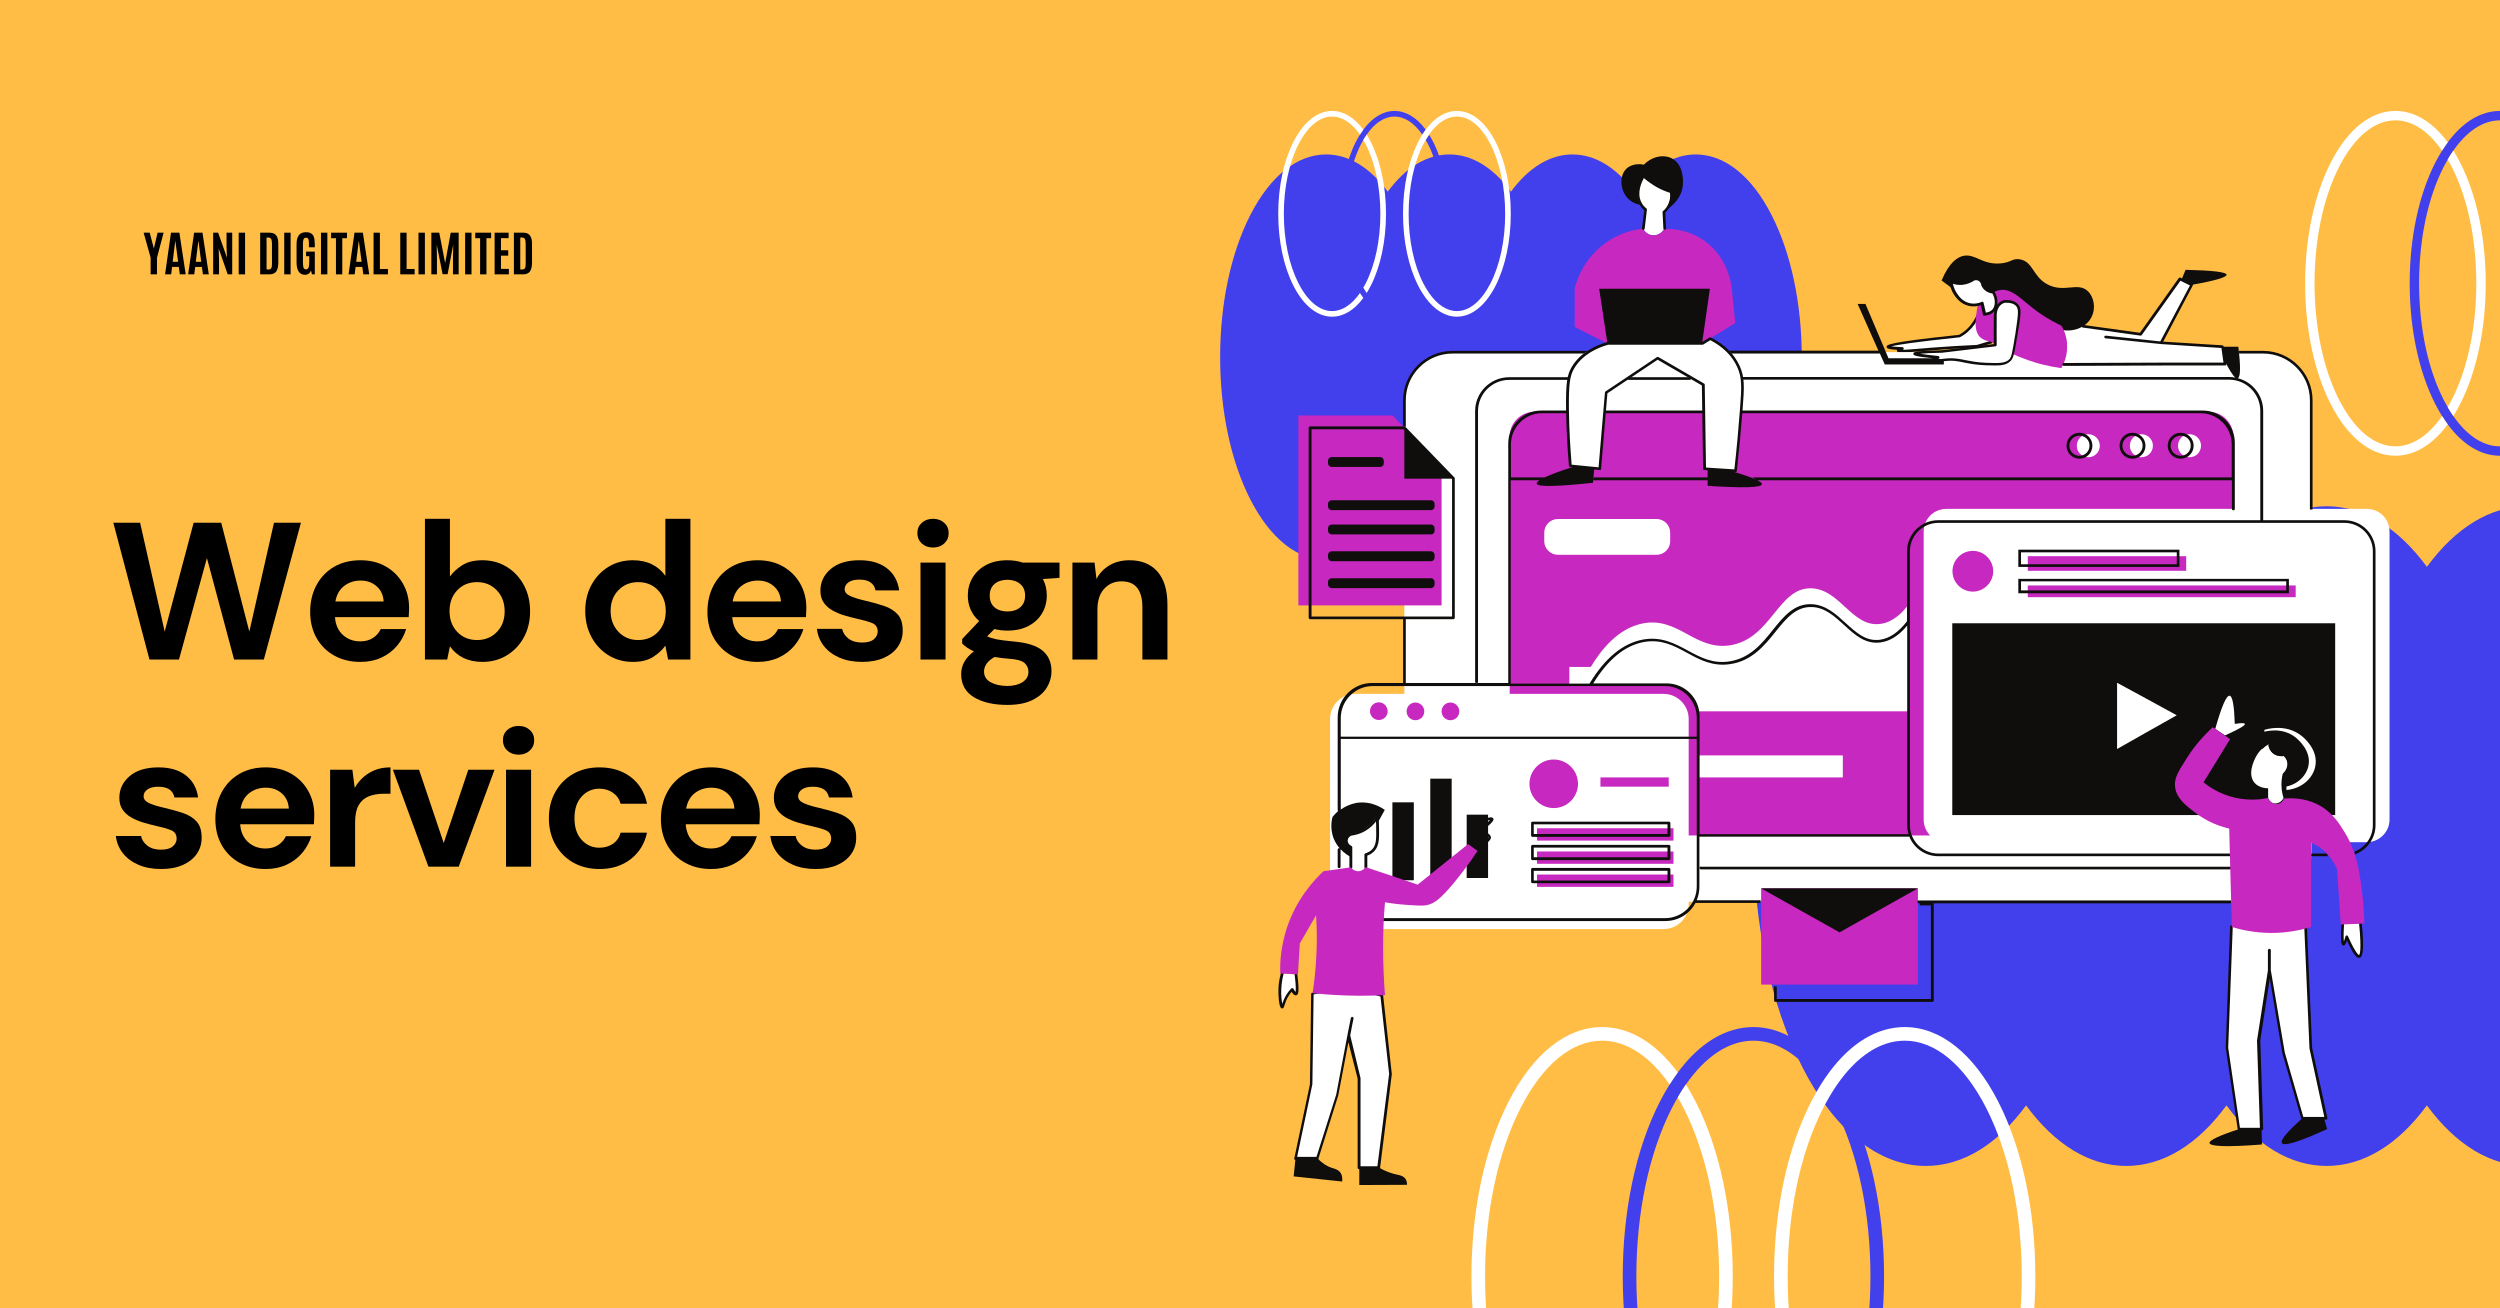 <svg xmlns="http://www.w3.org/2000/svg" xmlns:xlink="http://www.w3.org/1999/xlink" width="1200" zoomAndPan="magnify" viewBox="0 0 900 471" height="628" preserveAspectRatio="xMidYMid meet" version="1.0"><defs><g/><clipPath id="afaf94650e"><path d="M 631.344 182.09 L 900 182.09 L 900 419.84 L 631.344 419.84 Z M 631.344 182.09 " clip-rule="nonzero"/></clipPath><clipPath id="66e6b1d0b7"><path d="M 439.379 55.504 L 648.629 55.504 L 648.629 201.754 L 439.379 201.754 Z M 439.379 55.504 " clip-rule="nonzero"/></clipPath><clipPath id="05c009cbad"><path d="M 460.105 63 L 851 63 L 851 421 L 460.105 421 Z M 460.105 63 " clip-rule="nonzero"/></clipPath><clipPath id="18510ee67c"><path d="M 478.738 183 L 860.23 183 L 860.23 334.758 L 478.738 334.758 Z M 478.738 183 " clip-rule="nonzero"/></clipPath><clipPath id="10f428f06c"><path d="M 465 56 L 856 56 L 856 426.75 L 465 426.75 Z M 465 56 " clip-rule="nonzero"/></clipPath><clipPath id="108b32f03b"><path d="M 460.105 62 L 851 62 L 851 421 L 460.105 421 Z M 460.105 62 " clip-rule="nonzero"/></clipPath><clipPath id="196170ece1"><path d="M 460.105 261 L 852 261 L 852 359 L 460.105 359 Z M 460.105 261 " clip-rule="nonzero"/></clipPath><clipPath id="d048728d08"><path d="M 584 369.363 L 679 369.363 L 679 471 L 584 471 Z M 584 369.363 " clip-rule="nonzero"/></clipPath><clipPath id="3568d22462"><path d="M 529.582 369.363 L 732.832 369.363 L 732.832 471 L 529.582 471 Z M 529.582 369.363 " clip-rule="nonzero"/></clipPath><clipPath id="986ff6f26d"><path d="M 867 39.566 L 900 39.566 L 900 164.066 L 867 164.066 Z M 867 39.566 " clip-rule="nonzero"/></clipPath><clipPath id="1823be065e"><path d="M 829.754 39.566 L 900 39.566 L 900 164.066 L 829.754 164.066 Z M 829.754 39.566 " clip-rule="nonzero"/></clipPath><clipPath id="e50c195b39"><path d="M 482 39.758 L 522 39.758 L 522 114.008 L 482 114.008 Z M 482 39.758 " clip-rule="nonzero"/></clipPath><clipPath id="dc17240007"><path d="M 460.102 39.758 L 544 39.758 L 544 114.008 L 460.102 114.008 Z M 460.102 39.758 " clip-rule="nonzero"/></clipPath></defs><rect x="-90" width="1080" fill="#ffffff" y="-47.1" height="565.2" fill-opacity="1"/><rect x="-90" width="1080" fill="#ffbd46" y="-47.1" height="565.2" fill-opacity="1"/><g clip-path="url(#afaf94650e)"><path fill="#423fed" d="M 837.609 419.738 C 850.801 419.738 863.281 412.109 873.68 397.945 C 884.082 412.109 896.566 419.738 909.754 419.738 C 926.727 419.738 942.52 407.117 954.211 384.199 C 965.582 361.926 971.844 332.379 971.844 301 C 971.844 269.621 965.582 240.074 954.211 217.805 C 942.52 194.879 926.727 182.254 909.754 182.254 C 896.559 182.254 884.082 189.887 873.68 204.059 C 863.281 189.887 850.801 182.254 837.609 182.254 C 824.414 182.254 811.934 189.887 801.535 204.051 C 791.137 189.887 778.656 182.254 765.465 182.254 C 752.27 182.254 739.789 189.887 729.391 204.051 C 718.984 189.887 706.504 182.254 693.316 182.254 C 676.344 182.254 660.551 194.879 648.859 217.805 C 637.492 240.074 631.227 269.621 631.227 301 C 631.227 332.379 637.492 361.926 648.859 384.199 C 660.551 407.117 676.344 419.738 693.316 419.738 C 706.504 419.738 718.992 412.109 729.391 397.945 C 739.789 412.109 752.27 419.738 765.465 419.738 C 778.656 419.738 791.137 412.109 801.535 397.945 C 811.934 412.109 824.414 419.738 837.609 419.738 Z M 837.609 419.738 " fill-opacity="1" fill-rule="nonzero"/></g><g clip-path="url(#66e6b1d0b7)"><path fill="#423fed" d="M 566.113 201.586 C 574.227 201.586 581.895 196.895 588.289 188.188 C 594.68 196.895 602.355 201.586 610.461 201.586 C 620.895 201.586 630.605 193.828 637.793 179.738 C 644.781 166.047 648.629 147.883 648.629 128.598 C 648.629 109.309 644.781 91.145 637.793 77.453 C 630.605 63.359 620.895 55.602 610.461 55.602 C 602.352 55.602 594.68 60.293 588.289 69.004 C 581.895 60.293 574.227 55.602 566.113 55.602 C 558.004 55.602 550.332 60.293 543.941 69 C 537.547 60.293 529.875 55.602 521.766 55.602 C 513.656 55.602 505.984 60.293 499.594 69 C 493.195 60.293 485.523 55.602 477.418 55.602 C 466.984 55.602 457.277 63.359 450.09 77.453 C 443.102 91.145 439.25 109.309 439.25 128.598 C 439.25 147.883 443.102 166.047 450.09 179.738 C 457.277 193.828 466.984 201.586 477.418 201.586 C 485.523 201.586 493.199 196.895 499.594 188.188 C 505.984 196.895 513.656 201.586 521.766 201.586 C 529.875 201.586 537.547 196.895 543.941 188.188 C 550.332 196.895 558.004 201.586 566.113 201.586 Z M 566.113 201.586 " fill-opacity="1" fill-rule="nonzero"/></g><g clip-path="url(#05c009cbad)"><path fill="#ffffff" d="M 843.336 332.684 C 843.113 337.426 843.195 339.867 843.633 339.941 C 843.934 340.016 844.305 339.129 844.816 337.277 C 846.965 342.164 848.445 344.535 849.344 344.312 C 850.371 344.016 850.52 340.09 849.715 332.387 C 847.559 332.461 845.484 332.535 843.336 332.684 Z M 461.566 350.461 C 461.195 351.723 460.824 353.574 460.676 355.941 C 460.527 359.277 461.047 362.535 461.566 362.535 C 461.938 362.535 462.008 360.609 463.492 358.238 C 464.086 357.352 464.676 356.684 465.047 356.238 C 465.641 357.352 466.082 357.867 466.383 357.793 C 466.898 357.648 466.898 355.352 466.383 350.832 Z M 531.418 306.016 C 532.379 305.352 533.637 304.461 534.902 303.426 C 536.16 302.312 536.449 301.941 536.383 301.574 C 536.305 300.238 532.898 299.5 532.602 299.426 C 536.531 296.312 537.34 295.203 537.191 294.906 C 536.902 294.387 532.898 295.5 530.75 298.535 C 529.195 300.684 529.047 303.055 529.047 304.238 C 529.789 304.832 530.605 305.426 531.418 306.016 Z M 490.898 298.758 C 489.047 299.797 487.344 300.164 486.23 300.312 C 485.344 300.684 484.75 301.426 484.602 302.312 C 484.453 303.426 485.121 304.535 486.23 304.98 L 486.23 312.238 C 486.309 312.387 487.195 313.574 488.824 313.648 C 490.527 313.723 491.566 312.312 491.641 312.238 L 491.641 307.574 C 493.195 307.129 494.008 306.312 494.453 305.797 C 495.938 304.016 495.938 301.648 495.859 297.723 C 495.859 296.238 495.715 295.055 495.641 294.238 C 494.973 295.203 493.566 297.277 490.898 298.758 Z M 714.75 104.094 C 714.164 103.57 713.859 102.98 713.711 102.609 C 713.711 102.461 713.57 101.5 712.684 100.832 C 711.637 100.164 710.527 100.535 710.461 100.535 C 709.867 100.977 708.453 101.793 706.453 102.02 C 704.535 102.242 703.055 101.719 702.379 101.426 C 702.527 102.461 702.832 104.312 704.164 106.164 C 704.75 107.055 706.164 108.98 708.824 109.574 C 710.98 110.09 712.75 109.426 713.488 109.125 C 713.793 110.461 714.082 111.793 714.379 113.055 C 714.906 113.055 716.387 112.906 717.496 111.793 C 718.98 110.238 719.129 107.496 717.645 105.129 C 717.129 105.203 715.859 105.051 714.75 104.094 Z M 831.941 377.277 L 830.09 334.164 L 803.488 333.648 L 801.859 377.203 L 806.164 406.461 L 814.312 406.461 L 813.266 374.535 L 817.191 349.352 L 822.23 379.055 L 829.047 402.609 L 837.562 402.609 Z M 778.016 123.426 L 789.047 102.539 L 784.824 100.391 L 770.609 120.316 L 749.934 117.43 C 749.496 117.277 745.344 115.871 742.527 118.016 C 739.496 120.391 738.898 126.387 742.898 131.203 C 755.195 131.129 767.414 131.129 779.719 131.055 L 800.98 131.055 L 800.09 124.836 Z M 486.758 366.609 C 486.684 366.98 486.164 369.5 485.496 372.832 Z M 497.422 358.461 C 498.461 367.867 499.5 377.277 500.535 386.684 L 496.312 420.387 L 489.277 420.387 L 489.277 388.312 C 488.016 383.203 486.684 378.09 485.426 372.98 C 483.867 381.129 481.422 394.238 481.422 394.238 L 474.238 416.98 L 466.387 416.98 L 472.016 390.312 L 472.461 357.723 C 475.648 356.906 480.238 356.016 485.867 356.312 C 490.609 356.535 494.535 357.5 497.422 358.461 Z M 596.535 67.055 C 594.379 65.867 592.684 64.535 591.488 63.422 C 591.27 63.793 588.016 68.832 590.305 73.129 C 590.676 73.793 591.27 74.684 592.312 75.5 C 592.008 77.797 591.719 80.02 591.488 82.312 C 591.57 82.461 592.602 84.465 594.824 84.684 C 596.535 84.906 598.238 83.941 599.129 82.387 C 599.047 80.461 598.898 78.461 598.824 76.535 C 599.414 76.016 600.609 74.832 601.199 72.906 C 601.719 71.277 601.57 69.867 601.414 69.203 C 600.008 68.758 598.305 68.09 596.535 67.055 Z M 712.527 112.312 C 713.941 115.945 715.34 119.574 716.758 123.199 C 715.117 123.723 713.422 124.238 711.785 124.684 C 705.117 124.98 699.637 125.352 695.859 125.645 C 689.414 126.164 683.57 126.758 683.488 126.238 C 683.488 126.016 684.23 125.723 684.906 125.574 C 681.488 125.422 679.785 125.203 679.785 124.906 C 679.719 124.164 688.305 122.828 705.488 121.055 C 706.305 120.609 707.273 120.02 708.156 119.203 C 710.832 116.684 712.008 113.941 712.527 112.312 " fill-opacity="1" fill-rule="nonzero"/></g><path fill="#0f0e0c" d="M 751.715 104.906 C 748.078 101.277 743.047 105.648 736.965 102.312 C 731.715 99.426 731.938 94.164 727.121 93.352 C 724.371 92.906 724.078 94.535 720.086 94.836 C 713.633 95.352 711.113 91.277 706.898 92.09 C 704.742 92.535 701.781 94.312 698.973 100.98 L 702.965 103.941 C 702.594 102.984 702.453 102.09 702.375 101.5 C 703.047 101.797 704.527 102.312 706.445 102.09 C 708.445 101.871 709.863 101.055 710.453 100.609 C 710.52 100.539 711.633 100.168 712.676 100.906 C 713.566 101.5 713.707 102.535 713.707 102.684 C 713.855 103.055 714.16 103.648 714.742 104.164 C 715.855 105.203 717.121 105.277 717.559 105.277 C 718.52 106.758 718.816 108.461 718.52 109.867 L 719.188 110.09 C 720.23 108.688 721.633 108.461 721.633 108.461 C 723.047 108.387 724.898 108.539 726.012 109.797 C 726.668 110.461 726.898 111.277 726.816 112.984 L 741.781 118.688 C 746.668 119.797 751.344 117.645 753.047 113.941 C 754.445 111.055 753.938 107.129 751.715 104.906 Z M 705.418 120.906 Z M 680.891 124.684 C 681.566 124.758 682.742 124.906 684.898 124.98 C 685.113 124.98 685.336 125.203 685.336 125.426 C 685.336 125.648 685.27 125.793 685.113 125.945 C 686.75 125.871 689.492 125.648 692.227 125.426 C 693.418 125.352 694.594 125.203 695.789 125.129 C 700.973 124.758 706.301 124.387 711.715 124.164 L 716.16 122.832 L 712.594 113.648 C 711.633 115.871 710.23 117.871 708.445 119.426 C 707.641 120.168 706.668 120.832 705.641 121.352 C 705.559 121.352 705.484 121.426 705.484 121.426 C 688.668 123.203 682.742 124.164 680.891 124.684 Z M 684.676 126.906 C 683.262 126.906 682.965 126.688 682.891 126.316 C 682.891 126.164 682.891 126.016 682.965 125.945 C 679.492 125.723 679.188 125.352 679.188 124.906 C 679.121 124.164 679.121 123.277 705.27 120.539 C 706.16 120.02 707.039 119.426 707.781 118.758 C 709.715 117.059 711.195 114.758 712.086 112.168 C 712.152 111.945 712.305 111.871 712.52 111.871 C 712.742 111.871 712.891 112.02 712.965 112.168 L 717.188 123.055 C 717.27 123.203 717.27 123.352 717.188 123.426 C 717.121 123.57 717.039 123.648 716.898 123.648 L 711.938 125.129 L 711.781 125.129 C 706.379 125.352 701.039 125.648 695.855 126.094 C 694.594 126.164 693.418 126.316 692.305 126.387 C 688.301 126.688 686.012 126.906 684.676 126.906 " fill-opacity="1" fill-rule="nonzero"/><path fill="#ffffff" d="M 620.523 324.609 L 814.742 324.609 C 824.223 324.609 832.082 316.832 832.082 307.277 L 832.082 144.094 C 832.082 134.609 824.305 126.758 814.742 126.758 L 522.891 126.758 C 513.414 126.758 505.562 134.535 505.562 144.094 L 505.562 307.352 C 505.562 316.832 513.34 324.684 522.895 324.684 L 602.457 324.684 M 620.523 324.609 L 610.234 324.609 " fill-opacity="1" fill-rule="nonzero"/><path fill="#c628c0" d="M 591.41 82.312 C 588.672 82.613 583.262 83.648 577.93 87.5 C 570.004 93.203 567.559 101.203 566.898 103.648 L 566.898 117.723 L 578.672 123.648 L 612.742 123.648 C 616.75 121.203 620.668 118.758 624.676 116.316 C 624.309 112.312 623.855 108.316 623.484 104.242 C 623.336 102.684 622.227 92.762 613.484 86.609 C 607.559 82.461 601.344 82.312 599.121 82.391 C 598.234 84.02 596.527 84.906 594.816 84.684 C 592.523 84.465 591.484 82.461 591.41 82.312 Z M 634.004 354.461 L 690.453 354.461 L 690.453 319.793 L 634.004 319.793 Z M 742.152 117.277 C 737.336 114.984 733.789 112.539 731.41 110.609 C 727.27 107.352 724.156 103.871 720.152 104.391 C 719.121 104.535 718.23 104.906 717.707 105.207 C 718.973 106.688 719.262 108.758 718.445 110.461 C 717.707 111.945 716.16 112.984 714.445 113.055 C 714.16 111.723 713.855 110.391 713.566 109.129 C 713.047 109.281 712.52 109.426 712.086 109.574 C 711.938 110.094 711.781 110.832 711.633 111.871 C 711.195 115.277 710.668 118.91 712.594 121.133 C 713.047 121.648 714.227 122.684 716.668 122.984 C 717.121 123.277 717.641 123.648 718.152 123.941 C 718.152 122.832 718.078 117.43 718.152 113.426 C 718.23 108.98 721.566 108.465 721.566 108.465 C 722.965 108.387 724.816 108.539 725.93 109.797 C 727.188 111.055 726.898 112.832 725.789 119.945 C 725.113 123.797 724.742 126.02 724.445 127.352 C 725.641 127.945 726.898 128.465 728.301 128.98 C 733.566 131.055 738.379 132.02 742.086 132.539 C 742.742 131.352 744.227 128.539 744.156 124.684 C 744.227 121.203 742.824 118.465 742.152 117.277 Z M 467.41 149.574 L 467.41 217.945 L 518.969 217.945 L 518.969 167.797 L 501.336 149.574 Z M 795.113 300.758 L 552.375 300.758 C 547.492 300.758 543.484 296.758 543.484 291.871 L 543.484 157.129 C 543.484 152.242 547.492 148.242 552.375 148.242 L 795.113 148.242 C 800.004 148.242 804.004 152.242 804.004 157.129 L 804.004 291.797 C 804.004 296.758 800.004 300.758 795.113 300.758 " fill-opacity="1" fill-rule="nonzero"/><g clip-path="url(#18510ee67c)"><path fill="#ffffff" d="M 860.23 295.055 L 860.23 191.352 C 860.23 186.832 856.594 183.203 852.082 183.203 L 700.668 183.203 C 696.16 183.203 692.52 186.832 692.52 191.352 L 692.52 295.055 C 692.52 299.574 696.16 303.203 700.668 303.203 L 852.082 303.203 C 856.594 303.129 860.23 299.5 860.23 295.055 Z M 598.891 334.461 L 487.863 334.461 C 482.895 334.461 478.82 330.387 478.82 325.426 L 478.82 258.832 C 478.82 253.871 482.895 249.797 487.859 249.797 L 598.891 249.797 C 603.852 249.797 607.926 253.871 607.926 258.832 L 607.926 325.426 C 607.926 330.387 603.934 334.461 598.891 334.461 " fill-opacity="1" fill-rule="nonzero"/></g><path fill="#ffffff" d="M 596.383 199.723 L 560.824 199.723 C 558.152 199.723 555.93 197.5 555.93 194.832 L 555.93 191.723 C 555.93 189.055 558.152 186.832 560.824 186.832 L 596.383 186.832 C 599.039 186.832 601.262 189.055 601.262 191.723 L 601.262 194.832 C 601.262 197.574 599.039 199.723 596.383 199.723 Z M 663.418 279.871 L 611.262 279.871 L 611.262 271.945 L 663.418 271.945 Z M 687.039 256.09 L 611.262 256.09 C 611.039 254.98 610.375 252.387 608.152 250.09 C 604.965 246.758 600.824 246.535 599.93 246.535 L 564.965 246.535 L 564.965 240.09 L 572.676 240.09 C 576.227 234.238 582.375 226.09 591.633 224.387 C 604.309 222.09 610.234 234.238 622.824 232.312 C 637.781 229.945 640.086 211.277 652.227 211.797 C 662.52 212.238 666.816 225.945 676.898 224.609 C 681.566 224.02 685.047 220.387 687.039 217.648 Z M 792.371 160.461 C 792.371 162.758 790.52 164.609 788.23 164.609 C 785.93 164.609 784.078 162.758 784.078 160.461 C 784.078 158.168 785.93 156.312 788.23 156.312 C 790.52 156.312 792.371 158.168 792.371 160.461 Z M 770.891 156.312 C 768.602 156.312 766.75 158.168 766.75 160.461 C 766.75 162.758 768.602 164.609 770.891 164.609 C 773.195 164.609 775.047 162.758 775.047 160.461 C 775.047 158.168 773.195 156.312 770.891 156.312 Z M 755.93 160.461 C 755.93 162.758 754.078 164.609 751.781 164.609 C 749.492 164.609 747.641 162.758 747.641 160.461 C 747.641 158.168 749.492 156.312 751.781 156.312 C 754.078 156.312 755.93 158.168 755.93 160.461 " fill-opacity="1" fill-rule="nonzero"/><path fill="#0f0e0c" d="M 535.707 316.09 L 528.008 316.09 L 528.008 293.277 L 535.707 293.277 Z M 522.602 317.277 L 514.898 317.277 L 514.898 280.312 L 522.602 280.312 Z M 508.973 316.906 L 501.266 316.906 L 501.266 288.832 L 508.973 288.832 Z M 833.414 276.312 C 832.305 280.684 828.148 284.016 823.109 284.387 C 823.109 283.5 823.109 282.609 823.191 281.648 C 823.258 280.758 823.414 279.945 823.629 279.203 C 823.785 279.055 825.703 277.426 825.414 274.906 C 825.184 273.352 824.305 272.461 823.934 272.09 C 823.562 272.164 821.777 272.461 820.148 271.352 C 818.074 270.016 817.859 267.723 817.777 267.426 C 817.117 267.797 816.156 268.461 815.184 269.426 L 815.184 262.758 C 815.785 262.535 822.82 260.387 828.445 264.832 C 829.184 265.352 834.961 270.016 833.414 276.312 Z M 762.148 269.648 L 762.148 245.797 C 769.34 249.723 776.523 253.574 783.629 257.5 C 776.445 261.574 769.258 265.574 762.148 269.648 Z M 702.82 224.387 L 702.82 293.426 L 840.664 293.426 L 840.664 224.387 L 702.82 224.387 " fill-opacity="1" fill-rule="nonzero"/><path fill="#c628c0" d="M 600.742 279.871 L 576.16 279.871 L 576.16 283.203 L 600.742 283.203 Z M 559.344 273.426 C 554.531 273.426 550.602 277.352 550.602 282.164 C 550.602 286.98 554.531 290.906 559.344 290.906 C 564.16 290.906 568.078 286.98 568.078 282.164 C 568.078 277.352 564.16 273.426 559.344 273.426 Z M 522.152 252.906 C 520.379 252.906 518.973 254.312 518.973 256.09 C 518.973 257.871 520.379 259.277 522.152 259.277 C 523.934 259.277 525.34 257.871 525.34 256.09 C 525.34 254.312 523.859 252.906 522.152 252.906 Z M 509.562 252.906 C 507.785 252.906 506.379 254.312 506.379 256.09 C 506.379 257.871 507.785 259.277 509.562 259.277 C 511.34 259.277 512.746 257.871 512.746 256.09 C 512.746 254.312 511.266 252.906 509.562 252.906 Z M 496.379 252.832 C 494.598 252.832 493.195 254.238 493.195 256.016 C 493.195 257.797 494.598 259.203 496.379 259.203 C 498.156 259.203 499.562 257.797 499.562 256.016 C 499.488 254.238 498.078 252.832 496.379 252.832 Z M 826.445 210.758 L 730 210.758 L 730 214.98 L 826.445 214.98 Z M 787.035 200.238 L 730 200.238 L 730 205.5 L 787.035 205.5 Z M 710.23 198.312 C 706.156 198.312 702.891 201.648 702.891 205.648 C 702.891 209.723 706.223 212.98 710.23 212.98 C 714.223 212.98 717.555 209.648 717.555 205.648 C 717.555 201.648 714.305 198.312 710.23 198.312 Z M 602.453 314.832 L 553.332 314.832 L 553.332 319.277 L 602.453 319.277 Z M 602.453 306.535 L 553.332 306.535 L 553.332 310.98 L 602.453 310.98 Z M 602.453 302.609 L 553.332 302.609 L 553.332 298.164 L 602.453 298.164 L 602.453 302.609 " fill-opacity="1" fill-rule="nonzero"/><path fill="#ffffff" d="M 800.973 264.758 C 805.93 262.535 808.379 261.129 808.152 260.609 C 808.008 260.238 806.816 260.238 804.527 260.609 C 804.305 254.016 803.707 250.609 802.676 250.461 C 801.484 250.312 799.781 254.312 797.492 262.387 Z M 818.602 271.426 C 820.148 272.387 821.715 272.164 822.082 272.09 C 822.371 272.387 823.262 273.203 823.418 274.609 C 823.707 276.832 821.934 278.387 821.781 278.535 C 821.633 279.203 821.484 279.941 821.41 280.758 C 821.113 283.426 821.566 285.723 822.082 287.277 C 821.262 288.906 819.559 289.574 818.23 289.129 C 817.039 288.684 816.594 287.5 816.527 287.277 L 816.527 283.797 C 813.336 283.723 811.938 282.164 811.633 281.797 C 809.121 278.906 811.113 274.016 812.594 271.648 C 813.938 269.574 815.641 268.387 816.594 267.797 C 816.527 268.09 816.75 270.238 818.602 271.426 " fill-opacity="1" fill-rule="nonzero"/><path fill="#ffffff" d="M 578.672 123.648 C 575.336 124.535 569.262 126.832 566.012 132.461 C 564.449 135.203 563.938 138.02 564.078 148.02 C 564.16 153.129 564.449 159.797 565.113 167.723 C 568.672 168.094 572.152 168.387 575.707 168.758 L 578.078 141.277 L 596.598 128.91 L 613.047 138.461 L 613.484 168.758 L 624.676 169.5 C 625.559 161.129 626.227 153.723 626.75 147.5 C 627.336 139.426 627.492 135.945 625.707 132.094 C 623.195 126.609 618.523 123.57 615.559 122.02 L 612.742 123.648 Z M 726.078 109.797 C 727.336 111.129 727.039 112.832 725.93 119.945 C 724.676 127.723 724.445 128.758 723.262 129.797 C 721.633 131.203 719.344 131.129 714.816 130.98 C 707.336 130.684 705.789 128.832 699.863 129.426 C 697.93 129.648 695.484 130.09 695.418 129.797 C 695.336 129.574 696.594 128.98 697.707 128.539 C 692.152 128.016 689.344 127.574 689.344 127.203 C 689.344 126.832 692.594 126.609 699.121 126.465 L 718.301 124.164 C 718.301 124.164 718.23 117.945 718.301 113.5 C 718.379 109.055 721.715 108.539 721.715 108.539 C 723.113 108.461 724.965 108.609 726.078 109.797 " fill-opacity="1" fill-rule="nonzero"/><path fill="#0f0e0c" d="M 748.602 156.832 C 746.594 156.832 744.965 158.461 744.965 160.461 C 744.965 162.461 746.594 164.094 748.602 164.094 C 750.602 164.094 752.227 162.461 752.227 160.461 C 752.305 158.461 750.602 156.832 748.602 156.832 Z M 748.602 165.129 C 746.012 165.129 743.938 163.055 743.938 160.461 C 743.938 157.871 746.012 155.797 748.602 155.797 C 751.195 155.797 753.262 157.871 753.262 160.461 C 753.262 163.055 751.195 165.129 748.602 165.129 " fill-opacity="1" fill-rule="nonzero"/><path fill="#0f0e0c" d="M 767.707 156.832 C 765.707 156.832 764.078 158.461 764.078 160.461 C 764.078 162.461 765.707 164.094 767.707 164.094 C 769.715 164.094 771.344 162.461 771.344 160.461 C 771.41 158.461 769.715 156.832 767.707 156.832 Z M 767.707 165.129 C 765.113 165.129 763.047 163.055 763.047 160.461 C 763.047 157.871 765.113 155.797 767.707 155.797 C 770.297 155.797 772.371 157.871 772.371 160.461 C 772.371 163.055 770.297 165.129 767.707 165.129 " fill-opacity="1" fill-rule="nonzero"/><path fill="#0f0e0c" d="M 785.047 156.832 C 783.047 156.832 781.41 158.461 781.41 160.461 C 781.41 162.461 783.047 164.094 785.047 164.094 C 787.039 164.094 788.668 162.461 788.668 160.461 C 788.75 158.461 787.121 156.832 785.047 156.832 Z M 785.047 165.129 C 782.453 165.129 780.371 163.055 780.371 160.461 C 780.371 157.871 782.453 155.797 785.047 155.797 C 787.641 155.797 789.715 157.871 789.715 160.461 C 789.715 163.055 787.641 165.129 785.047 165.129 " fill-opacity="1" fill-rule="nonzero"/><g clip-path="url(#10f428f06c)"><path fill="#0f0e0c" d="M 803.113 325.129 C 803.113 324.832 803.113 324.461 803.195 324.164 L 690.375 324.164 C 690.375 324.461 690.375 324.832 690.301 325.129 L 690.973 325.129 C 691.039 325.426 691.113 325.648 691.195 325.941 L 695.113 325.941 L 695.113 359.648 L 639.633 359.648 L 639.633 355.129 C 639.344 355.129 638.973 355.055 638.668 355.055 L 638.668 360.164 C 638.668 360.461 638.891 360.684 639.188 360.684 L 695.641 360.684 C 695.93 360.684 696.16 360.461 696.16 360.164 L 696.16 325.5 C 696.16 325.352 696.078 325.277 696.012 325.203 L 803.113 325.203 Z M 806.078 406.461 C 798.816 408.832 795.27 410.535 795.418 411.5 C 795.641 412.758 801.938 412.98 814.305 412.016 C 814.223 410.164 814.223 408.312 814.156 406.461 Z M 822.305 272.164 C 822.594 272.461 823.484 273.277 823.633 274.684 C 823.934 276.906 822.148 278.461 822.004 278.609 C 821.855 279.277 821.715 280.016 821.633 280.832 C 821.566 281.723 821.566 282.535 821.566 283.352 C 826.156 283.055 829.93 280.016 830.973 276.016 C 832.371 270.312 827.121 266.09 826.445 265.5 C 821.344 261.426 814.965 263.426 814.371 263.648 L 814.371 269.723 C 815.27 268.832 816.156 268.238 816.668 267.945 C 816.668 268.238 816.898 270.312 818.816 271.574 C 820.371 272.461 821.938 272.238 822.305 272.164 Z M 612.375 311.941 C 612.086 311.941 611.855 312.164 611.855 312.461 C 611.855 312.758 612.086 312.98 612.375 312.98 L 802.594 312.98 C 806.297 312.98 809.715 311.352 812.082 308.461 C 812.223 308.238 812.223 307.941 812.004 307.797 C 811.781 307.648 811.484 307.648 811.344 307.871 C 809.188 310.535 806.008 312.016 802.676 312.016 L 612.375 312.016 Z M 690.453 319.797 L 634.004 319.797 L 662.227 335.648 Z M 552.152 300.238 L 600.301 300.238 L 600.301 296.758 L 552.152 296.758 Z M 551.195 300.758 L 551.195 296.312 C 551.195 296.016 551.41 295.797 551.715 295.797 L 600.824 295.797 C 601.113 295.797 601.344 296.016 601.344 296.312 L 601.344 300.758 C 601.344 301.055 601.113 301.277 600.824 301.277 L 551.715 301.277 C 551.41 301.277 551.195 301.055 551.195 300.758 Z M 783.633 198.832 L 727.559 198.832 L 727.559 203.129 L 783.633 203.129 Z M 784.594 197.871 L 784.594 204.094 L 726.594 204.094 L 726.594 197.871 Z M 828.816 402.609 C 823.262 407.574 820.824 410.535 821.484 411.5 C 822.305 412.758 827.707 411.055 837.781 406.461 C 837.41 405.203 837.039 403.867 836.668 402.609 Z M 552.152 316.98 L 600.301 316.98 L 600.301 313.5 L 552.152 313.5 Z M 551.195 312.98 C 551.195 312.684 551.41 312.461 551.715 312.461 L 600.824 312.461 C 601.113 312.461 601.344 312.684 601.344 312.98 L 601.344 317.426 C 601.344 317.723 601.113 317.941 600.824 317.941 L 551.715 317.941 C 551.41 317.941 551.195 317.723 551.195 317.426 Z M 837.781 307.277 L 832.082 307.277 C 832.148 307.574 832.082 307.941 831.934 308.238 L 838.148 308.238 C 837.93 308.016 837.863 307.797 837.863 307.5 C 837.863 307.426 837.781 307.352 837.781 307.277 Z M 552.152 308.609 L 600.301 308.609 L 600.301 305.129 L 552.152 305.129 Z M 551.195 304.684 C 551.195 304.387 551.41 304.164 551.715 304.164 L 600.824 304.164 C 601.113 304.164 601.344 304.387 601.344 304.684 L 601.344 309.129 C 601.344 309.426 601.113 309.648 600.824 309.648 L 551.715 309.648 C 551.41 309.648 551.195 309.426 551.195 309.129 Z M 687.039 300.238 C 686.75 299.203 686.594 298.164 686.594 297.055 L 686.594 225.203 C 683.633 228.758 680.453 230.832 676.965 231.277 C 671.484 232.02 667.641 228.461 663.938 225.055 C 660.523 221.945 657.039 218.684 652.309 218.535 C 646.594 218.312 643.113 222.535 639.188 227.426 C 635.27 232.312 630.742 237.871 623.047 239.055 C 616.668 240.09 611.855 237.5 607.27 234.98 C 602.523 232.387 598.012 230.02 591.781 231.129 C 584.965 232.387 578.891 237.352 573.566 246.02 L 600.004 246.02 C 606.527 246.02 611.855 251.352 611.855 257.871 L 611.855 300.312 L 687.039 300.312 Z M 610.824 258.387 C 610.824 252.09 605.707 246.98 599.41 246.98 L 494.227 246.98 C 487.859 246.98 482.676 252.164 482.676 258.535 L 482.676 265.203 L 610.824 265.203 Z M 522.746 222.02 L 522.746 172.535 L 522.52 172.312 L 505.559 172.312 L 505.559 154.758 L 505.336 154.535 L 472.152 154.535 L 472.152 221.945 L 522.746 221.945 Z M 855.188 198.461 L 855.188 297.055 C 855.188 301.941 852.004 306.09 847.641 307.648 C 847.707 307.277 847.707 306.98 847.559 306.609 C 851.41 305.129 854.223 301.426 854.223 297.055 L 854.223 198.461 C 854.223 192.832 849.633 188.238 844.004 188.238 L 697.781 188.238 C 692.152 188.238 687.559 192.832 687.559 198.461 L 687.559 297.055 C 687.559 302.684 692.152 307.277 697.781 307.277 L 802.965 307.277 C 802.824 307.574 802.824 307.941 802.891 308.238 L 697.781 308.238 C 693.047 308.238 688.973 305.277 687.336 301.129 C 687.27 301.203 687.188 301.203 687.039 301.203 L 611.781 301.203 L 611.781 319.277 C 611.781 320.98 611.41 322.609 610.824 324.09 L 633.855 324.09 C 633.789 324.387 633.789 324.758 633.789 325.055 L 610.375 325.055 C 608.301 328.98 604.227 331.574 599.492 331.574 L 498.078 331.574 C 497.785 331.574 497.562 331.352 497.562 331.055 C 497.562 330.758 497.785 330.535 498.078 330.535 L 599.414 330.535 C 605.711 330.535 610.828 325.426 610.828 319.129 L 610.828 266.016 L 482.68 266.016 L 482.676 291.426 C 484.082 290.461 485.938 289.5 488.234 289.055 C 493.789 288.164 497.789 291.055 498.527 291.574 L 495.859 296.387 L 495.789 296.461 C 495.711 295.5 495.641 294.684 495.566 294.016 C 494.973 295.055 493.492 297.129 490.898 298.609 C 489.047 299.648 487.34 300.016 486.23 300.164 C 485.344 300.535 484.75 301.277 484.602 302.164 C 484.453 303.277 485.121 304.387 486.23 304.832 L 486.23 308.461 C 485.488 308.09 484.008 307.203 482.602 305.723 L 482.602 312.016 C 482.602 312.312 482.379 312.535 482.086 312.535 C 481.785 312.535 481.566 312.312 481.566 312.016 L 481.566 305.871 C 481.566 305.574 481.785 305.352 482.086 305.352 C 482.156 305.352 482.23 305.352 482.309 305.426 C 481.863 304.906 481.414 304.312 480.973 303.574 C 478.453 299.352 479.418 295.055 479.715 294.09 C 480.012 293.723 480.676 292.906 481.715 292.016 C 481.641 291.941 481.566 291.797 481.566 291.723 L 481.566 258.238 C 481.566 251.426 487.121 245.871 493.938 245.871 L 505.121 245.871 L 505.121 222.906 L 471.641 222.906 C 471.344 222.906 471.121 222.684 471.121 222.387 L 471.121 154.02 C 471.121 153.723 471.344 153.5 471.641 153.5 L 505.566 153.5 C 505.711 153.5 505.789 153.574 505.938 153.648 L 523.566 171.871 C 523.637 171.945 523.715 172.094 523.715 172.238 L 523.715 222.387 C 523.715 222.684 523.492 222.906 523.195 222.906 L 506.082 222.906 L 506.082 245.871 L 542.969 245.871 L 542.969 159.648 C 542.969 153.129 548.301 147.797 554.82 147.797 L 564.078 147.797 C 564.078 148.094 564.16 148.461 564.227 148.758 L 555.117 148.758 C 548.977 148.758 543.938 153.797 543.938 159.945 L 543.938 171.871 L 556.012 171.871 C 558.234 170.832 561.859 169.5 566.902 167.871 C 569.266 168.094 571.57 168.312 573.938 168.535 C 573.789 169.945 573.711 171.352 573.57 172.758 C 573.637 172.461 573.711 172.168 573.789 171.871 L 614.746 171.871 L 614.746 168.832 C 617.34 168.98 619.93 169.203 622.523 169.352 C 626.969 170.684 630.152 171.723 632.086 172.609 C 631.715 172.312 631.348 172.094 630.828 171.871 L 803.418 171.871 L 803.418 159.945 C 803.418 153.797 798.383 148.758 792.227 148.758 L 626.82 148.758 C 626.902 148.461 626.902 148.094 626.902 147.797 L 792.969 147.797 C 799.344 147.797 804.531 152.98 804.531 159.352 L 804.531 183.203 C 804.531 183.5 804.309 183.723 804.004 183.723 C 803.707 183.723 803.484 183.5 803.484 183.203 L 803.484 172.906 L 632.68 172.906 C 633.789 173.5 634.375 173.945 634.309 174.312 C 634.078 175.574 627.562 175.723 614.746 174.906 L 614.746 172.906 L 573.57 172.906 C 573.57 173.203 573.488 173.5 573.488 173.797 C 560.234 175.203 553.488 175.352 553.199 174.094 C 553.117 173.797 553.488 173.426 554.16 172.906 L 543.859 172.906 L 543.859 246.09 L 572.227 246.09 C 577.785 236.906 584.227 231.574 591.488 230.238 C 598.078 229.055 602.895 231.648 607.562 234.164 C 612.227 236.684 616.598 239.055 622.68 238.09 C 630.004 236.906 634.227 231.797 638.234 226.758 C 642.152 221.871 645.93 217.277 652.152 217.5 C 657.273 217.723 660.895 221.055 664.449 224.312 C 668.234 227.723 671.715 230.98 676.754 230.312 C 680.234 229.871 683.488 227.574 686.531 223.648 L 686.531 198.461 C 686.531 192.312 691.566 187.277 697.707 187.277 L 813.707 187.277 L 813.707 147.945 C 813.707 141.723 808.672 136.684 802.457 136.684 L 627.34 136.684 C 627.34 136.387 627.273 136.02 627.191 135.723 L 802.598 135.723 C 803.336 135.723 804.078 135.797 804.746 135.945 C 803.789 135.203 802.457 133.055 800.746 129.574 C 800.523 128.016 800.301 126.387 800.086 124.836 L 805.789 124.836 C 806.672 131.871 806.598 135.648 805.641 136.168 C 810.895 137.5 814.746 142.312 814.746 147.945 L 814.746 187.277 L 844.004 187.277 C 850.234 187.277 855.188 192.312 855.188 198.461 Z M 502.457 422.758 C 500.898 422.387 498.824 421.719 496.383 420.312 L 489.344 420.312 L 489.344 426.609 C 495.047 426.609 500.824 426.535 506.531 426.535 C 506.531 425.941 506.453 425.129 506.012 424.461 C 505.195 423.203 503.715 423.055 502.457 422.758 Z M 727.559 212.535 L 823.047 212.535 L 823.047 209.277 L 727.559 209.277 Z M 726.594 208.387 L 824.004 208.387 L 824.004 213.574 L 726.594 213.574 Z M 590.672 73.797 C 590.523 73.574 590.375 73.355 590.301 73.133 C 588.012 68.836 591.262 63.797 591.484 63.426 C 592.742 64.535 594.375 65.871 596.527 67.059 C 598.301 68.02 600.004 68.688 601.344 69.129 C 601.484 69.871 601.566 71.277 601.113 72.832 C 600.742 74.02 600.152 74.984 599.633 75.648 C 600.301 75.277 605.047 72.539 605.789 67.059 C 606.16 64.168 605.707 58.688 601.484 56.836 C 598.449 55.5 594.527 56.465 591.781 59.281 C 591.195 59.129 587.863 58.609 585.641 60.609 C 582.676 63.277 583.336 68.688 586.078 71.504 C 587.707 73.133 589.715 73.648 590.672 73.797 Z M 577.93 148.758 L 613.262 148.758 L 613.262 147.797 L 578.078 147.797 C 578.078 148.094 578.012 148.461 577.93 148.758 Z M 814.742 127.277 C 824.004 127.277 831.566 134.832 831.566 144.094 L 831.566 183.426 L 832.52 183.426 L 832.52 144.094 C 832.52 134.312 824.527 126.316 814.742 126.316 L 806.008 126.316 C 806.078 126.609 806.078 126.98 806.078 127.277 Z M 801.566 98.91 C 801.484 97.945 796.594 97.352 786.816 97.129 L 785.336 100.684 L 789.039 102.535 C 797.492 101.055 801.633 99.797 801.566 98.91 Z M 623.047 127.059 C 623.113 127.129 623.113 127.203 623.195 127.277 L 676.75 127.277 L 678.52 131.203 L 699.781 131.203 L 699.781 129.574 L 696.898 128.98 L 679.863 128.98 L 671.566 109.426 L 668.75 109.426 L 676.227 126.242 L 622.523 126.242 C 622.742 126.535 622.891 126.758 623.047 127.059 Z M 612.742 123.648 L 615.559 103.941 L 575.707 103.941 L 578.672 123.648 Z M 479.121 420.312 C 477.863 419.867 476.082 418.906 474.309 416.98 L 466.383 416.98 L 465.715 423.5 C 471.566 424.09 477.344 424.758 483.195 425.352 C 483.27 424.312 483.27 422.98 482.379 421.941 C 481.492 420.906 480.457 420.758 479.121 420.312 Z M 506.082 144.094 C 506.082 134.832 513.637 127.277 522.898 127.277 L 570.234 127.277 C 570.672 126.906 571.043 126.609 571.57 126.316 L 522.898 126.316 C 513.121 126.316 505.121 134.312 505.121 144.094 L 505.121 153.203 C 505.492 153.352 505.789 153.574 506.082 153.871 Z M 531.047 148.02 L 531.047 245.426 C 531.047 245.723 531.27 245.945 531.566 245.945 C 531.863 245.945 532.086 245.723 532.086 245.426 L 532.086 148.02 C 532.086 141.797 537.125 136.758 543.34 136.758 L 564.531 136.758 C 564.598 136.461 564.68 136.094 564.746 135.797 L 543.34 135.797 C 536.531 135.797 531.047 141.277 531.047 148.02 Z M 608.676 136.242 C 608.676 136.387 608.609 136.609 608.609 136.758 L 585.793 136.758 C 586.164 136.461 586.535 136.168 586.824 135.797 L 608.082 135.797 C 608.238 135.945 608.453 136.094 608.676 136.242 Z M 612.973 147.797 L 577.934 147.797 L 577.934 148.758 L 612.898 148.758 C 612.898 148.461 612.898 148.094 612.973 147.797 Z M 516.453 210.387 L 516.453 209.5 C 516.453 208.758 515.859 208.164 515.121 208.164 L 479.418 208.164 C 478.676 208.164 478.082 208.758 478.082 209.5 L 478.082 210.387 C 478.082 211.129 478.676 211.723 479.418 211.723 L 515.121 211.723 C 515.859 211.723 516.453 211.129 516.453 210.387 Z M 516.453 200.684 L 516.453 199.797 C 516.453 199.055 515.859 198.461 515.121 198.461 L 479.418 198.461 C 478.676 198.461 478.082 199.055 478.082 199.797 L 478.082 200.684 C 478.082 201.426 478.676 202.02 479.418 202.02 L 515.121 202.02 C 515.859 202.094 516.453 201.426 516.453 200.684 Z M 516.453 191.055 L 516.453 190.168 C 516.453 189.426 515.859 188.832 515.121 188.832 L 479.418 188.832 C 478.676 188.832 478.082 189.426 478.082 190.168 L 478.082 191.055 C 478.082 191.797 478.676 192.387 479.418 192.387 L 515.121 192.387 C 515.859 192.461 516.453 191.797 516.453 191.055 Z M 516.453 182.312 L 516.453 181.426 C 516.453 180.684 515.859 180.094 515.121 180.094 L 479.418 180.094 C 478.676 180.094 478.082 180.684 478.082 181.426 L 478.082 182.312 C 478.082 183.055 478.676 183.648 479.418 183.648 L 515.121 183.648 C 515.859 183.648 516.453 183.055 516.453 182.312 Z M 496.898 168.094 L 479.418 168.094 C 478.676 168.094 478.082 167.5 478.082 166.758 L 478.082 165.871 C 478.082 165.129 478.676 164.535 479.418 164.535 L 496.824 164.535 C 497.566 164.535 498.156 165.129 498.156 165.871 L 498.156 166.758 C 498.234 167.426 497.641 168.094 496.898 168.094 " fill-opacity="1" fill-rule="nonzero"/></g><g clip-path="url(#108b32f03b)"><path fill="#0f0e0c" d="M 625.418 132.168 C 623.633 128.168 620.375 124.906 615.707 122.461 L 613.195 124.02 C 613.113 124.094 613.047 124.094 612.965 124.094 L 578.973 124.094 C 574.965 125.203 569.633 127.645 566.672 132.684 C 565.188 135.277 564.676 138.02 564.816 148.02 C 564.898 154.387 565.27 160.832 565.789 167.277 L 575.484 168.238 L 577.781 141.277 C 577.781 141.129 577.863 140.98 578.012 140.906 L 596.527 128.539 C 596.672 128.461 596.898 128.461 597.039 128.539 L 613.484 138.094 C 613.633 138.168 613.707 138.312 613.707 138.535 L 614.16 168.312 L 624.375 168.98 C 625.188 161.797 625.855 154.535 626.383 147.426 C 627.039 139.129 627.121 135.945 625.418 132.168 Z M 626.301 131.797 C 628.078 135.723 628.012 139.055 627.336 147.426 C 626.75 154.684 626.078 162.168 625.27 169.5 C 625.27 169.723 625.047 169.945 624.742 169.945 L 613.566 169.203 C 613.336 169.203 613.113 168.98 613.113 168.758 L 612.676 138.758 L 596.75 129.5 L 578.672 141.574 L 576.383 168.832 C 576.383 168.98 576.301 169.055 576.227 169.129 C 576.16 169.203 576.012 169.277 575.855 169.203 L 565.27 168.168 C 565.047 168.168 564.816 167.945 564.816 167.723 C 564.227 161.129 563.938 154.535 563.789 148.02 C 563.633 137.797 564.16 134.98 565.789 132.168 C 568.891 126.832 574.531 124.312 578.672 123.129 L 612.742 123.129 L 615.418 121.5 C 615.559 121.426 615.707 121.426 615.93 121.5 C 620.891 124.02 624.375 127.5 626.301 131.797 Z M 537.559 294.609 C 537.41 294.387 537.188 294.238 536.82 294.238 L 536.75 294.238 C 535.418 294.238 532.23 295.574 530.23 298.238 C 528.75 300.312 528.449 302.684 528.449 304.238 C 528.449 304.535 528.672 304.758 528.973 304.684 C 529.266 304.684 529.488 304.461 529.414 304.164 C 529.414 302.758 529.637 300.609 530.973 298.758 C 532.602 296.461 535.336 295.352 536.383 295.203 C 536.012 295.648 534.965 296.684 532.152 298.906 C 532.008 299.055 531.934 299.203 532.008 299.426 C 532.082 299.574 532.23 299.723 532.375 299.797 C 534.004 300.164 535.707 300.906 535.789 301.5 C 535.789 301.723 535.418 302.164 534.449 302.98 C 533.34 303.941 532.23 304.758 531.043 305.574 C 530.824 305.723 530.746 306.016 530.895 306.238 C 530.973 306.387 531.117 306.461 531.266 306.461 C 531.34 306.461 531.488 306.461 531.562 306.387 C 532.746 305.574 533.934 304.684 535.047 303.723 C 536.301 302.609 536.75 302.09 536.75 301.5 C 536.672 300.238 534.898 299.5 533.562 299.129 C 537.781 295.797 537.863 295.129 537.559 294.609 Z M 800.52 124.758 C 800.52 124.535 800.297 124.387 800.082 124.312 L 778.75 122.984 L 789.41 102.758 C 789.492 102.613 789.492 102.535 789.41 102.391 C 789.344 102.242 789.262 102.168 789.188 102.09 L 784.965 99.945 C 784.742 99.867 784.527 99.867 784.371 100.09 L 770.371 119.797 L 750.004 116.98 C 749.715 116.906 749.492 117.129 749.492 117.426 C 749.41 117.723 749.633 117.945 749.93 117.945 L 770.602 120.832 C 770.824 120.832 770.973 120.762 771.039 120.609 L 784.965 101.055 L 788.379 102.758 L 777.707 122.906 L 758.078 120.832 C 757.781 120.832 757.559 120.98 757.559 121.277 C 757.559 121.574 757.707 121.797 758.012 121.797 L 778.012 123.871 L 799.715 125.277 L 800.453 130.535 L 779.781 130.535 L 742.965 130.684 C 742.676 130.684 742.453 130.906 742.453 131.203 C 742.453 131.5 742.676 131.723 742.965 131.723 L 779.781 131.574 L 801.039 131.574 C 801.195 131.574 801.344 131.5 801.41 131.426 C 801.484 131.352 801.566 131.203 801.566 131.055 Z M 816.527 349.203 Z M 832.371 377.277 L 837.863 402.461 C 837.863 402.609 837.863 402.758 837.781 402.906 C 837.707 403.055 837.559 403.055 837.41 403.055 L 828.891 403.055 C 828.668 403.055 828.445 402.906 828.445 402.684 L 821.633 379.129 L 817.121 352.312 L 813.707 374.535 L 814.742 406.387 C 814.742 406.535 814.676 406.684 814.594 406.758 C 814.527 406.832 814.371 406.906 814.223 406.906 L 806.078 406.906 C 805.855 406.906 805.641 406.758 805.559 406.461 L 801.262 377.203 L 802.824 333.574 C 802.824 333.277 803.047 333.129 803.336 333.129 C 803.633 333.129 803.789 333.352 803.789 333.648 L 802.152 377.203 L 806.379 406.016 L 813.566 406.016 L 812.52 374.609 L 816.445 349.352 L 816.445 342.09 C 816.445 341.797 816.668 341.574 816.965 341.574 C 817.27 341.574 817.492 341.797 817.492 342.09 L 817.492 349.352 L 817.492 349.277 C 817.492 349.129 817.41 349.055 817.336 348.98 L 817.492 349.277 L 817.492 349.426 L 817.492 349.277 L 822.52 378.906 L 829.188 402.09 L 836.75 402.09 L 831.41 377.426 L 829.559 334.238 C 829.559 333.941 829.781 333.723 830.004 333.723 C 830.297 333.723 830.52 333.941 830.52 334.164 Z M 850.23 332.312 C 850.23 332.016 849.93 331.867 849.715 331.867 C 849.41 331.867 849.262 332.164 849.262 332.387 C 850.297 342.684 849.41 343.723 849.262 343.793 C 849.188 343.793 848.23 343.648 845.27 337.055 C 845.188 336.832 844.965 336.758 844.816 336.758 C 844.594 336.758 844.445 336.906 844.371 337.129 C 844.156 337.941 843.934 338.535 843.789 338.906 C 843.707 338.09 843.633 336.387 843.855 332.758 C 843.855 332.461 843.633 332.238 843.418 332.238 C 843.113 332.164 842.891 332.461 842.891 332.684 C 842.52 340.238 843.047 340.312 843.566 340.387 C 844.004 340.461 844.371 340.164 844.898 338.609 C 847.27 343.793 848.379 344.832 849.188 344.832 L 849.41 344.832 C 850.453 344.535 851.262 342.832 850.23 332.312 Z M 725.789 110.168 C 724.965 109.277 723.633 108.906 721.781 108.98 C 721.484 109.055 718.891 109.648 718.816 113.5 C 718.75 117.945 718.816 124.094 718.816 124.164 C 718.816 124.387 718.668 124.609 718.379 124.684 L 699.188 126.98 C 694.898 127.055 692.52 127.203 691.262 127.352 C 692.375 127.574 694.375 127.797 697.781 128.168 C 698.012 128.168 698.152 128.387 698.23 128.609 C 698.23 128.832 698.152 129.055 697.93 129.129 C 697.707 129.203 697.41 129.352 697.27 129.426 C 697.559 129.426 697.781 129.352 698.078 129.352 C 698.668 129.277 699.262 129.203 699.863 129.129 C 700.742 129.055 701.484 128.98 702.227 128.98 C 704.227 128.98 705.789 129.277 707.559 129.648 C 709.492 130.02 711.633 130.461 714.965 130.609 L 715.113 130.609 C 719.41 130.758 721.633 130.832 723.113 129.574 C 724.156 128.684 724.305 127.645 725.559 120.02 C 726.594 112.98 726.816 111.277 725.789 110.168 Z M 717.27 105.645 C 716.527 105.574 715.418 105.277 714.445 104.387 C 713.938 103.941 713.566 103.352 713.262 102.758 L 713.262 102.613 C 713.262 102.461 713.113 101.719 712.453 101.203 C 711.715 100.684 710.973 100.906 710.742 100.98 C 709.863 101.574 708.445 102.312 706.594 102.535 C 705.188 102.684 704.004 102.461 703.047 102.164 C 703.336 103.5 703.855 104.758 704.676 105.871 C 705.27 106.758 706.594 108.539 709.039 109.129 C 710.891 109.574 712.594 109.055 713.418 108.684 C 713.484 108.684 713.566 108.609 713.633 108.609 C 713.707 108.609 713.789 108.609 713.855 108.684 C 714.004 108.758 714.078 108.906 714.078 108.98 L 714.898 112.535 C 715.559 112.461 716.527 112.242 717.27 111.426 C 718.379 110.168 718.445 107.723 717.27 105.645 Z M 726.445 109.496 C 727.863 110.98 727.559 113.129 726.379 120.09 C 725.047 128.016 724.816 129.129 723.566 130.168 C 722.305 131.277 720.742 131.574 718.301 131.574 C 717.336 131.574 716.227 131.5 714.898 131.5 L 714.742 131.5 C 711.344 131.352 709.121 130.906 707.188 130.535 C 704.816 130.02 703.047 129.648 699.863 130.02 C 699.262 130.09 698.668 130.168 698.078 130.238 C 695.855 130.535 695.047 130.684 694.898 130.02 C 694.816 129.648 694.965 129.352 695.789 128.98 C 688.816 128.238 688.816 127.867 688.816 127.352 C 688.816 126.758 688.891 126.316 699.039 126.094 L 717.781 123.871 C 717.781 122.387 717.707 117.352 717.781 113.57 C 717.781 112.98 717.863 112.461 718.012 111.941 C 717.93 112.02 717.863 112.164 717.781 112.242 C 716.668 113.426 715.113 113.57 714.305 113.648 C 714.078 113.648 713.855 113.5 713.855 113.277 L 713.113 109.867 C 712.004 110.238 710.453 110.535 708.668 110.09 C 705.855 109.426 704.375 107.352 703.707 106.461 C 702.676 105.055 702.004 103.277 701.781 101.5 C 701.781 101.348 701.855 101.129 702.004 101.055 C 702.152 100.98 702.305 100.906 702.453 100.98 C 703.262 101.348 704.676 101.719 706.301 101.574 C 708.012 101.426 709.262 100.684 710.086 100.168 C 710.086 100.168 710.152 100.09 710.23 100.09 C 710.453 100.02 711.715 99.648 712.891 100.391 C 713.855 101.055 714.078 102.02 714.16 102.387 C 714.375 102.906 714.676 103.277 715.047 103.648 C 715.93 104.465 716.965 104.609 717.559 104.684 C 717.707 104.684 717.863 104.758 717.93 104.906 C 718.891 106.461 719.262 108.168 718.973 109.719 C 720.086 108.238 721.633 108.016 721.633 108.016 L 721.715 108.016 C 723.855 107.945 725.418 108.387 726.445 109.496 Z M 485.789 305.273 L 485.789 312.238 C 485.789 312.535 486.012 312.754 486.309 312.754 C 486.602 312.754 486.824 312.535 486.824 312.238 L 486.824 304.977 C 486.824 304.754 486.676 304.609 486.531 304.535 C 485.641 304.164 485.047 303.273 485.195 302.387 C 485.27 301.719 485.789 301.125 486.453 300.828 C 488.16 300.609 489.789 300.09 491.27 299.273 C 493.121 298.238 494.453 296.902 495.344 295.719 C 495.418 296.461 495.418 297.125 495.418 297.867 C 495.492 301.867 495.492 304.016 494.16 305.57 C 493.566 306.312 492.68 306.828 491.566 307.199 C 491.344 307.273 491.195 307.422 491.195 307.645 L 491.195 312.312 C 491.195 312.609 491.418 312.828 491.715 312.828 C 492.008 312.828 492.234 312.609 492.234 312.312 L 492.234 308.016 C 493.344 307.645 494.23 306.977 494.898 306.238 C 496.531 304.312 496.531 301.719 496.453 297.867 C 496.453 296.684 496.383 295.496 496.23 294.312 C 496.23 294.09 496.082 293.941 495.859 293.867 C 495.641 293.793 495.418 293.941 495.344 294.09 C 494.602 295.348 493.195 297.199 490.824 298.461 C 489.418 299.199 487.938 299.719 486.309 299.941 L 486.16 299.941 C 485.121 300.312 484.379 301.273 484.23 302.312 C 483.938 303.422 484.602 304.609 485.789 305.273 Z M 591.938 75.719 L 591.113 82.238 C 591.113 82.535 591.262 82.758 591.566 82.758 C 591.781 82.758 592.086 82.609 592.086 82.312 L 592.891 75.496 C 592.891 75.348 592.824 75.125 592.742 75.051 C 591.938 74.461 591.262 73.645 590.891 72.828 C 589.121 69.422 591.039 65.496 591.781 64.09 C 593.262 65.348 594.816 66.461 596.527 67.426 C 598.012 68.238 599.559 68.906 601.195 69.422 C 601.344 70.535 601.262 71.645 600.891 72.609 C 600.375 74.309 599.41 75.422 598.672 76.016 C 598.523 76.09 598.523 76.238 598.523 76.387 L 598.816 82.238 C 598.816 82.535 599.039 82.68 599.344 82.68 C 599.633 82.68 599.781 82.457 599.781 82.164 L 599.492 76.531 C 600.301 75.793 601.262 74.609 601.855 72.828 C 602.227 71.57 602.375 70.164 602.152 68.832 C 602.152 68.684 602.004 68.535 601.855 68.461 C 600.234 67.941 598.602 67.273 597.121 66.387 C 595.336 65.422 593.633 64.164 592.152 62.828 C 592.086 62.758 591.938 62.68 591.781 62.68 C 591.633 62.68 591.484 62.758 591.41 62.906 C 591.039 63.496 587.781 68.605 590.152 73.129 C 590.457 74.238 591.113 75.051 591.938 75.719 Z M 500.086 386.605 L 496.973 358.754 C 493.344 357.57 489.566 356.902 485.789 356.754 C 481.418 356.535 477.121 356.977 472.898 358.016 L 472.457 390.312 L 466.973 416.461 L 473.938 416.461 L 481.047 394.016 C 481.27 392.977 485.938 367.719 486.309 366.461 C 486.383 366.238 486.676 366.016 486.898 366.09 C 487.121 366.164 487.344 366.461 487.27 366.68 C 487.195 367.051 486.676 369.422 486.082 372.754 L 489.789 388.09 L 489.789 419.867 L 495.859 419.867 Z M 497.938 358.387 L 501.047 386.605 L 501.047 386.754 L 496.824 420.461 C 496.824 420.68 496.602 420.902 496.309 420.902 L 489.27 420.902 C 488.973 420.902 488.75 420.68 488.75 420.387 L 488.75 388.312 L 485.418 375.199 C 484.309 381.199 482.75 389.125 481.785 394.312 L 474.602 417.199 C 474.531 417.422 474.379 417.57 474.16 417.57 L 466.383 417.57 C 466.23 417.57 466.082 417.496 466.012 417.422 C 465.938 417.273 465.859 417.125 465.938 417.051 L 471.566 390.387 L 472.012 357.867 C 472.012 357.645 472.156 357.422 472.379 357.422 C 476.824 356.238 481.344 355.793 485.938 356.016 C 489.934 356.238 493.863 356.977 497.641 358.164 C 497.789 358.016 497.863 358.164 497.938 358.387 Z M 464.973 357.051 C 464.602 357.496 464.23 357.941 463.938 358.461 C 463.047 359.793 462.75 360.977 462.457 361.793 C 462.234 362.535 462.086 363.051 461.566 363.051 C 461.418 363.051 461.27 362.977 461.121 362.828 C 460.457 362.09 460.156 358.68 460.234 355.941 C 460.305 354.09 460.605 352.238 461.121 350.387 C 461.195 350.164 461.492 349.941 461.715 350.016 C 462.012 350.09 462.156 350.387 462.086 350.609 C 461.641 352.387 461.344 354.164 461.27 355.941 C 461.121 358.312 461.418 360.387 461.641 361.422 C 461.863 360.609 462.309 359.348 463.195 357.941 C 463.641 357.199 464.23 356.535 464.824 355.867 C 464.902 355.793 465.121 355.719 465.27 355.719 C 465.418 355.719 465.566 355.867 465.641 355.941 C 466.012 356.609 466.23 356.902 466.383 357.125 C 466.531 356.609 466.602 355.199 466.082 350.902 C 466.082 350.609 466.23 350.387 466.531 350.387 C 466.824 350.312 467.047 350.535 467.047 350.828 C 467.863 357.422 467.344 358.09 466.676 358.312 C 465.938 358.387 465.492 357.867 464.973 357.051 " fill-opacity="1" fill-rule="nonzero"/></g><g clip-path="url(#196170ece1)"><path fill="#c628c0" d="M 816.527 287.277 C 814.156 287.797 809.863 288.312 804.742 287.203 C 799.121 285.941 795.188 283.203 793.262 281.648 L 802.824 266.09 L 796.594 261.797 C 791.938 266.09 788.891 270.238 787.039 273.277 C 784.156 277.797 782.594 280.238 783.047 283.426 C 783.566 287.426 786.898 290.016 790.371 292.609 C 792.594 294.312 796.594 296.906 802.52 298.312 C 802.824 310.09 803.113 321.941 803.484 333.723 C 806.816 334.758 811.633 335.797 817.492 335.867 C 823.566 335.867 828.602 334.758 832.004 333.723 L 832.004 303.352 C 833.418 303.941 835.707 305.129 837.863 307.5 C 839.781 309.574 840.742 311.574 841.344 312.98 C 841.781 319.574 842.223 326.238 842.676 332.832 L 851.195 332.461 C 851.113 330.09 850.973 326.758 850.52 322.758 C 849.559 314.535 848.668 306.98 844.004 299.5 C 842.004 296.238 839.41 292.09 834.156 289.5 C 829.262 287.129 824.594 287.277 822.223 287.5 C 821.781 288.758 820.52 289.574 819.262 289.5 C 817.93 289.203 816.898 288.387 816.527 287.277 Z M 491.633 312.164 L 510.375 318.461 L 528.523 303.871 L 531.93 306.312 C 528.672 311.277 525.559 315.203 523.191 318.09 C 518.449 323.723 516.375 325.203 513.855 325.797 C 512.375 326.164 510.598 326.016 507.043 325.797 C 503.562 325.574 500.668 325.203 498.598 324.832 C 498.152 329.797 497.93 335.129 497.93 340.832 C 497.93 347.055 498.152 352.906 498.598 358.238 C 494.375 358.461 489.781 358.535 484.895 358.387 C 480.523 358.238 476.375 357.941 472.523 357.574 C 473.191 353.277 473.707 348.535 473.93 343.277 C 474.152 338.238 474.078 333.648 473.781 329.5 C 471.855 332.906 469.855 336.312 467.93 339.648 L 467.266 350.758 L 460.895 350.461 C 460.746 346.461 461.117 340.684 463.262 334.09 C 466.746 323.574 473.043 316.832 476.449 313.648 L 486.301 312.238 C 486.375 312.387 487.266 313.574 488.895 313.648 C 490.523 313.648 491.562 312.312 491.633 312.164 " fill-opacity="1" fill-rule="nonzero"/></g><g clip-path="url(#d048728d08)"><path fill="#423fed" d="M 658.461 386.094 C 657.453 387.457 656.473 388.895 655.52 390.414 C 648.41 380.184 639.988 374.645 631.223 374.645 C 622.461 374.645 614.039 380.184 606.93 390.414 C 605.922 391.863 604.941 393.418 603.988 395.055 C 603.273 396.289 602.562 397.555 601.883 398.895 C 593.633 415.059 589.09 436.598 589.09 459.555 C 589.09 482.508 593.633 504.051 601.883 520.211 C 602.562 521.551 603.273 522.816 603.988 524.051 C 604.941 525.688 605.922 527.242 606.93 528.691 C 614.039 538.926 622.461 544.461 631.223 544.461 C 639.988 544.461 648.41 538.926 655.52 528.691 C 656.473 530.211 657.453 531.648 658.461 533.012 C 650.602 543.637 641.184 549.363 631.223 549.363 C 621.262 549.363 611.848 543.637 603.988 533.012 C 602.984 531.648 602.004 530.211 601.051 528.691 C 599.824 526.738 598.645 524.652 597.516 522.438 C 588.922 505.602 584.188 483.266 584.188 459.555 C 584.188 435.84 588.922 413.504 597.516 396.668 C 598.645 394.453 599.824 392.371 601.051 390.414 C 602.004 388.895 602.984 387.457 603.988 386.094 C 611.848 375.469 621.262 369.742 631.223 369.742 C 641.184 369.742 650.602 375.469 658.461 386.094 Z M 660.566 398.895 C 668.816 415.055 673.359 436.598 673.359 459.555 C 673.359 482.508 668.816 504.051 660.566 520.211 C 659.883 521.551 659.176 522.816 658.461 524.051 C 659.41 525.688 660.391 527.242 661.398 528.691 C 662.625 526.738 663.805 524.652 664.934 522.438 C 673.527 505.602 678.262 483.266 678.262 459.555 C 678.262 435.84 673.527 413.504 664.934 396.668 C 663.805 394.453 662.625 392.371 661.398 390.414 C 660.391 391.863 659.41 393.418 658.461 395.055 C 659.176 396.289 659.883 397.555 660.566 398.895 Z M 660.566 398.895 " fill-opacity="1" fill-rule="nonzero"/></g><g clip-path="url(#3568d22462)"><path fill="#ffffff" d="M 610.465 522.438 C 609.336 524.652 608.156 526.738 606.93 528.691 C 605.922 527.242 604.941 525.688 603.988 524.051 C 604.707 522.816 605.414 521.551 606.098 520.211 C 614.344 504.051 618.887 482.508 618.887 459.555 C 618.887 436.598 614.344 415.055 606.098 398.895 C 605.414 397.555 604.707 396.289 603.988 395.055 C 604.941 393.418 605.922 391.863 606.93 390.414 C 608.156 392.371 609.336 394.453 610.465 396.668 C 619.059 413.504 623.789 435.84 623.789 459.555 C 623.789 483.266 619.059 505.602 610.465 522.438 Z M 576.754 544.461 C 565.812 544.461 555.391 535.848 547.41 520.211 C 539.164 504.051 534.621 482.508 534.621 459.555 C 534.621 436.598 539.164 415.055 547.41 398.895 C 555.391 383.258 565.812 374.645 576.754 374.645 C 585.516 374.645 593.941 380.184 601.051 390.414 C 602.004 388.895 602.984 387.457 603.988 386.094 C 596.133 375.469 586.715 369.742 576.754 369.742 C 563.879 369.742 551.906 379.305 543.043 396.668 C 534.453 413.504 529.719 435.84 529.719 459.555 C 529.719 483.266 534.453 505.602 543.043 522.438 C 551.906 539.801 563.879 549.363 576.754 549.363 C 586.715 549.363 596.133 543.637 603.988 533.012 C 602.984 531.648 602.004 530.211 601.051 528.691 C 593.941 538.926 585.516 544.461 576.754 544.461 Z M 655.52 390.414 C 656.473 388.895 657.453 387.457 658.461 386.094 C 666.316 375.469 675.734 369.742 685.695 369.742 C 698.57 369.742 710.543 379.305 719.402 396.668 C 727.996 413.504 732.73 435.84 732.73 459.555 C 732.73 483.266 727.996 505.602 719.402 522.438 C 710.543 539.801 698.57 549.363 685.695 549.363 C 675.734 549.363 666.316 543.637 658.461 533.012 C 657.453 531.648 656.473 530.211 655.52 528.691 C 654.293 526.738 653.113 524.652 651.984 522.438 C 643.391 505.602 638.656 483.266 638.656 459.555 C 638.656 435.84 643.391 413.504 651.984 396.668 C 653.113 394.453 654.293 392.371 655.52 390.414 Z M 661.398 390.414 C 660.391 391.863 659.41 393.418 658.461 395.055 C 657.742 396.289 657.035 397.555 656.352 398.895 C 648.102 415.055 643.559 436.598 643.559 459.555 C 643.559 482.508 648.102 504.051 656.352 520.211 C 657.035 521.551 657.742 522.816 658.461 524.051 C 659.41 525.688 660.391 527.242 661.398 528.691 C 668.508 538.926 676.934 544.461 685.695 544.461 C 696.637 544.461 707.055 535.848 715.035 520.211 C 723.285 504.051 727.828 482.508 727.828 459.555 C 727.828 436.598 723.285 415.055 715.035 398.895 C 707.055 383.258 696.637 374.645 685.695 374.645 C 676.934 374.645 668.508 380.184 661.398 390.414 Z M 661.398 390.414 " fill-opacity="1" fill-rule="nonzero"/></g><g clip-path="url(#986ff6f26d)"><path fill="#423fed" d="M 918.816 51.234 C 918.121 52.176 917.445 53.172 916.785 54.219 C 911.875 47.148 906.051 43.324 899.996 43.324 C 893.941 43.324 888.117 47.148 883.207 54.219 C 882.508 55.223 881.832 56.297 881.176 57.426 C 880.68 58.281 880.191 59.156 879.719 60.082 C 874.016 71.25 870.879 86.137 870.879 102 C 870.879 117.863 874.016 132.754 879.719 143.922 C 880.191 144.848 880.68 145.723 881.176 146.574 C 881.832 147.707 882.508 148.781 883.207 149.781 C 888.117 156.855 893.941 160.68 899.996 160.68 C 906.051 160.68 911.875 156.855 916.785 149.781 C 917.445 150.832 918.121 151.828 918.816 152.766 C 913.387 160.113 906.879 164.066 899.996 164.066 C 893.113 164.066 886.605 160.113 881.176 152.766 C 880.48 151.828 879.801 150.832 879.145 149.781 C 878.297 148.43 877.48 146.992 876.699 145.461 C 870.762 133.824 867.488 118.391 867.488 102 C 867.488 85.613 870.762 70.18 876.699 58.543 C 877.48 57.012 878.297 55.57 879.145 54.219 C 879.801 53.172 880.48 52.176 881.176 51.234 C 886.605 43.891 893.113 39.934 899.996 39.934 C 906.879 39.934 913.387 43.891 918.816 51.234 Z M 920.273 60.082 C 925.977 71.25 929.113 86.137 929.113 102 C 929.113 117.863 925.977 132.754 920.273 143.922 C 919.801 144.848 919.312 145.723 918.816 146.574 C 919.477 147.707 920.152 148.781 920.848 149.781 C 921.695 148.43 922.512 146.992 923.293 145.461 C 929.23 133.824 932.504 118.391 932.504 102 C 932.504 85.613 929.23 70.18 923.293 58.543 C 922.512 57.012 921.695 55.57 920.848 54.219 C 920.152 55.223 919.477 56.297 918.816 57.426 C 919.312 58.281 919.801 59.156 920.273 60.082 Z M 920.273 60.082 " fill-opacity="1" fill-rule="nonzero"/></g><g clip-path="url(#1823be065e)"><path fill="#ffffff" d="M 885.648 145.461 C 884.867 146.992 884.051 148.43 883.207 149.781 C 882.508 148.781 881.832 147.707 881.176 146.574 C 881.672 145.723 882.16 144.848 882.633 143.922 C 888.332 132.754 891.469 117.863 891.469 102 C 891.469 86.137 888.332 71.25 882.633 60.082 C 882.16 59.156 881.672 58.281 881.176 57.426 C 881.832 56.297 882.508 55.223 883.207 54.219 C 884.051 55.57 884.867 57.012 885.648 58.543 C 891.586 70.18 894.859 85.613 894.859 102 C 894.859 118.391 891.586 133.824 885.648 145.461 Z M 862.352 160.68 C 854.793 160.68 847.59 154.727 842.074 143.922 C 836.375 132.754 833.234 117.863 833.234 102 C 833.234 86.137 836.375 71.25 842.074 60.082 C 847.59 49.273 854.793 43.324 862.352 43.324 C 868.406 43.324 874.23 47.148 879.145 54.219 C 879.801 53.172 880.48 52.176 881.176 51.234 C 875.746 43.891 869.238 39.934 862.352 39.934 C 853.453 39.934 845.18 46.543 839.055 58.543 C 833.117 70.18 829.848 85.613 829.848 102 C 829.848 118.391 833.117 133.824 839.055 145.461 C 845.18 157.461 853.453 164.066 862.352 164.066 C 869.238 164.066 875.746 160.113 881.176 152.766 C 880.48 151.828 879.801 150.832 879.145 149.781 C 874.23 156.855 868.406 160.68 862.352 160.68 Z M 916.785 54.219 C 917.445 53.172 918.121 52.176 918.816 51.234 C 924.246 43.891 930.754 39.934 937.641 39.934 C 946.539 39.934 954.812 46.543 960.938 58.543 C 966.875 70.18 970.145 85.613 970.145 102 C 970.145 118.391 966.875 133.824 960.938 145.461 C 954.812 157.461 946.539 164.066 937.641 164.066 C 930.754 164.066 924.246 160.113 918.816 152.766 C 918.121 151.828 917.445 150.832 916.785 149.781 C 915.938 148.43 915.125 146.992 914.344 145.461 C 908.402 133.824 905.133 118.391 905.133 102 C 905.133 85.613 908.402 70.18 914.344 58.543 C 915.125 57.012 915.938 55.57 916.785 54.219 Z M 920.848 54.219 C 920.152 55.223 919.477 56.297 918.816 57.426 C 918.32 58.281 917.832 59.156 917.359 60.082 C 911.66 71.25 908.52 86.137 908.52 102 C 908.52 117.863 911.66 132.754 917.359 143.922 C 917.832 144.848 918.32 145.723 918.816 146.574 C 919.477 147.707 920.152 148.781 920.848 149.781 C 925.762 156.855 931.586 160.68 937.641 160.68 C 945.199 160.68 952.402 154.727 957.918 143.922 C 963.617 132.754 966.758 117.863 966.758 102 C 966.758 86.137 963.617 71.25 957.918 60.082 C 952.402 49.273 945.199 43.324 937.641 43.324 C 931.586 43.324 925.762 47.148 920.848 54.219 Z M 920.848 54.219 " fill-opacity="1" fill-rule="nonzero"/></g><g clip-path="url(#e50c195b39)"><path fill="#423fed" d="M 513.254 46.68 C 512.84 47.242 512.434 47.836 512.039 48.461 C 509.109 44.242 505.637 41.957 502.023 41.957 C 498.41 41.957 494.934 44.242 492.004 48.461 C 491.586 49.059 491.184 49.699 490.789 50.375 C 490.496 50.883 490.203 51.406 489.922 51.957 C 486.52 58.625 484.645 67.508 484.645 76.973 C 484.645 86.438 486.52 95.324 489.922 101.988 C 490.203 102.539 490.496 103.062 490.789 103.57 C 491.184 104.246 491.586 104.887 492.004 105.484 C 494.934 109.703 498.41 111.988 502.023 111.988 C 505.637 111.988 509.109 109.703 512.039 105.484 C 512.434 106.113 512.84 106.703 513.254 107.266 C 510.012 111.648 506.129 114.008 502.023 114.008 C 497.914 114.008 494.031 111.648 490.789 107.266 C 490.375 106.703 489.973 106.113 489.578 105.484 C 489.074 104.68 488.586 103.82 488.121 102.906 C 484.578 95.961 482.625 86.754 482.625 76.973 C 482.625 67.195 484.578 57.984 488.121 51.039 C 488.586 50.129 489.074 49.27 489.578 48.461 C 489.973 47.836 490.375 47.242 490.789 46.68 C 494.031 42.297 497.914 39.938 502.023 39.938 C 506.129 39.938 510.012 42.297 513.254 46.68 Z M 514.121 51.957 C 517.523 58.625 519.398 67.508 519.398 76.973 C 519.398 86.438 517.523 95.324 514.121 101.988 C 513.84 102.539 513.547 103.062 513.254 103.57 C 513.645 104.246 514.051 104.887 514.465 105.484 C 514.969 104.68 515.457 103.82 515.922 102.906 C 519.465 95.961 521.418 86.754 521.418 76.973 C 521.418 67.195 519.465 57.984 515.922 51.039 C 515.457 50.129 514.969 49.27 514.465 48.461 C 514.051 49.059 513.645 49.699 513.254 50.375 C 513.547 50.883 513.84 51.406 514.121 51.957 Z M 514.121 51.957 " fill-opacity="1" fill-rule="nonzero"/></g><g clip-path="url(#dc17240007)"><path fill="#ffffff" d="M 493.461 102.906 C 492.996 103.82 492.508 104.68 492.004 105.484 C 491.586 104.887 491.184 104.246 490.789 103.57 C 491.086 103.062 491.379 102.539 491.66 101.988 C 495.062 95.324 496.934 86.438 496.934 76.973 C 496.934 67.508 495.062 58.625 491.66 51.957 C 491.379 51.406 491.086 50.883 490.789 50.375 C 491.184 49.699 491.586 49.059 492.004 48.461 C 492.508 49.27 492.996 50.129 493.461 51.039 C 497.004 57.984 498.957 67.195 498.957 76.973 C 498.957 86.754 497.004 95.961 493.461 102.906 Z M 479.559 111.988 C 475.047 111.988 470.75 108.438 467.457 101.988 C 464.059 95.324 462.184 86.438 462.184 76.973 C 462.184 67.508 464.059 58.625 467.457 51.957 C 470.75 45.512 475.047 41.957 479.559 41.957 C 483.172 41.957 486.648 44.242 489.578 48.461 C 489.973 47.836 490.375 47.242 490.789 46.68 C 487.551 42.297 483.668 39.938 479.559 39.938 C 474.25 39.938 469.312 43.879 465.656 51.039 C 462.113 57.984 460.164 67.195 460.164 76.973 C 460.164 86.754 462.113 95.961 465.656 102.906 C 469.312 110.066 474.25 114.008 479.559 114.008 C 483.668 114.008 487.551 111.648 490.789 107.266 C 490.375 106.703 489.973 106.113 489.578 105.484 C 486.648 109.703 483.172 111.988 479.559 111.988 Z M 512.039 48.461 C 512.434 47.836 512.84 47.242 513.254 46.68 C 516.492 42.297 520.375 39.938 524.484 39.938 C 529.793 39.938 534.73 43.879 538.387 51.039 C 541.93 57.984 543.879 67.195 543.879 76.973 C 543.879 86.754 541.93 95.961 538.387 102.906 C 534.73 110.066 529.793 114.008 524.484 114.008 C 520.375 114.008 516.492 111.648 513.254 107.266 C 512.84 106.703 512.434 106.113 512.039 105.484 C 511.535 104.68 511.047 103.82 510.582 102.906 C 507.039 95.961 505.086 86.754 505.086 76.973 C 505.086 67.195 507.039 57.984 510.582 51.039 C 511.047 50.129 511.535 49.27 512.039 48.461 Z M 514.465 48.461 C 514.051 49.059 513.645 49.699 513.254 50.375 C 512.957 50.883 512.664 51.406 512.383 51.957 C 508.98 58.625 507.109 67.508 507.109 76.973 C 507.109 86.438 508.98 95.324 512.383 101.988 C 512.664 102.539 512.957 103.062 513.254 103.57 C 513.645 104.246 514.051 104.887 514.465 105.484 C 517.395 109.703 520.871 111.988 524.484 111.988 C 528.996 111.988 533.293 108.438 536.586 101.988 C 539.984 95.324 541.859 86.438 541.859 76.973 C 541.859 67.508 539.984 58.625 536.586 51.957 C 533.293 45.512 528.996 41.957 524.484 41.957 C 520.871 41.957 517.395 44.242 514.465 48.461 Z M 514.465 48.461 " fill-opacity="1" fill-rule="nonzero"/></g><g fill="#000000" fill-opacity="1"><g transform="translate(39.025, 237.442)"><g><path d="M 14.781 0 L 1.766 -49.266 L 11.406 -49.266 L 20.266 -10.062 L 30.688 -49.266 L 40.609 -49.266 L 50.734 -10.062 L 59.609 -49.266 L 69.312 -49.266 L 55.953 0 L 45.25 0 L 35.469 -36.531 L 25.406 0 Z M 14.781 0 "/></g></g></g><g fill="#000000" fill-opacity="1"><g transform="translate(108.209, 237.442)"><g><path d="M 21.531 0.844 C 18.008 0.844 14.891 0.094 12.172 -1.406 C 9.453 -2.906 7.316 -5.016 5.766 -7.734 C 4.223 -10.461 3.453 -13.609 3.453 -17.172 C 3.453 -20.785 4.211 -24 5.734 -26.812 C 7.254 -29.625 9.363 -31.816 12.062 -33.391 C 14.758 -34.961 17.941 -35.75 21.609 -35.75 C 25.035 -35.75 28.062 -35 30.688 -33.5 C 33.312 -32 35.363 -29.945 36.844 -27.344 C 38.32 -24.738 39.062 -21.844 39.062 -18.656 C 39.062 -18.133 39.047 -17.594 39.016 -17.031 C 38.992 -16.469 38.961 -15.879 38.922 -15.266 L 12.391 -15.266 C 12.578 -12.547 13.523 -10.41 15.234 -8.859 C 16.953 -7.316 19.031 -6.547 21.469 -6.547 C 23.289 -6.547 24.82 -6.957 26.062 -7.781 C 27.312 -8.602 28.242 -9.672 28.859 -10.984 L 38 -10.984 C 37.344 -8.773 36.25 -6.766 34.719 -4.953 C 33.195 -3.148 31.32 -1.734 29.094 -0.703 C 26.863 0.328 24.344 0.844 21.531 0.844 Z M 21.609 -28.438 C 19.398 -28.438 17.453 -27.812 15.766 -26.562 C 14.078 -25.32 13 -23.438 12.531 -20.906 L 29.906 -20.906 C 29.77 -23.195 28.926 -25.023 27.375 -26.391 C 25.82 -27.754 23.898 -28.438 21.609 -28.438 Z M 21.609 -28.438 "/></g></g></g><g fill="#000000" fill-opacity="1"><g transform="translate(148.396, 237.442)"><g><path d="M 25.266 0.844 C 22.641 0.844 20.336 0.352 18.359 -0.625 C 16.391 -1.613 14.797 -3 13.578 -4.781 L 12.594 0 L 4.578 0 L 4.578 -50.672 L 13.578 -50.672 L 13.578 -29.906 C 14.703 -31.457 16.191 -32.816 18.047 -33.984 C 19.898 -35.16 22.305 -35.75 25.266 -35.75 C 28.547 -35.75 31.477 -34.953 34.062 -33.359 C 36.645 -31.766 38.688 -29.582 40.188 -26.812 C 41.688 -24.039 42.438 -20.895 42.438 -17.375 C 42.438 -13.863 41.688 -10.734 40.188 -7.984 C 38.688 -5.242 36.645 -3.086 34.062 -1.516 C 31.477 0.055 28.547 0.844 25.266 0.844 Z M 23.359 -7.031 C 26.223 -7.031 28.594 -7.992 30.469 -9.922 C 32.344 -11.848 33.281 -14.332 33.281 -17.375 C 33.281 -20.426 32.344 -22.938 30.469 -24.906 C 28.594 -26.883 26.223 -27.875 23.359 -27.875 C 20.453 -27.875 18.07 -26.898 16.219 -24.953 C 14.363 -23.004 13.438 -20.504 13.438 -17.453 C 13.438 -14.398 14.363 -11.898 16.219 -9.953 C 18.07 -8.004 20.453 -7.031 23.359 -7.031 Z M 23.359 -7.031 "/></g></g></g><g fill="#000000" fill-opacity="1"><g transform="translate(192.384, 237.442)"><g/></g></g><g fill="#000000" fill-opacity="1"><g transform="translate(207.234, 237.442)"><g><path d="M 20.625 0.844 C 17.332 0.844 14.395 0.047 11.812 -1.547 C 9.238 -3.141 7.203 -5.32 5.703 -8.094 C 4.203 -10.863 3.453 -14.004 3.453 -17.516 C 3.453 -21.035 4.203 -24.164 5.703 -26.906 C 7.203 -29.656 9.238 -31.816 11.812 -33.391 C 14.395 -34.961 17.332 -35.75 20.625 -35.75 C 23.25 -35.75 25.547 -35.254 27.516 -34.266 C 29.484 -33.285 31.078 -31.906 32.297 -30.125 L 32.297 -50.672 L 41.312 -50.672 L 41.312 0 L 33.281 0 L 32.297 -5 C 31.172 -3.445 29.68 -2.082 27.828 -0.906 C 25.973 0.258 23.57 0.844 20.625 0.844 Z M 22.516 -7.031 C 25.43 -7.031 27.812 -8.004 29.656 -9.953 C 31.508 -11.898 32.438 -14.398 32.438 -17.453 C 32.438 -20.504 31.508 -23.004 29.656 -24.953 C 27.812 -26.898 25.43 -27.875 22.516 -27.875 C 19.66 -27.875 17.289 -26.91 15.406 -24.984 C 13.531 -23.055 12.594 -20.566 12.594 -17.516 C 12.594 -14.473 13.531 -11.961 15.406 -9.984 C 17.289 -8.016 19.66 -7.031 22.516 -7.031 Z M 22.516 -7.031 "/></g></g></g><g fill="#000000" fill-opacity="1"><g transform="translate(251.222, 237.442)"><g><path d="M 21.531 0.844 C 18.008 0.844 14.891 0.094 12.172 -1.406 C 9.453 -2.906 7.316 -5.016 5.766 -7.734 C 4.223 -10.461 3.453 -13.609 3.453 -17.172 C 3.453 -20.785 4.211 -24 5.734 -26.812 C 7.254 -29.625 9.363 -31.816 12.062 -33.391 C 14.758 -34.961 17.941 -35.75 21.609 -35.75 C 25.035 -35.75 28.062 -35 30.688 -33.5 C 33.312 -32 35.363 -29.945 36.844 -27.344 C 38.32 -24.738 39.062 -21.844 39.062 -18.656 C 39.062 -18.133 39.047 -17.594 39.016 -17.031 C 38.992 -16.469 38.961 -15.879 38.922 -15.266 L 12.391 -15.266 C 12.578 -12.547 13.523 -10.41 15.234 -8.859 C 16.953 -7.316 19.031 -6.547 21.469 -6.547 C 23.289 -6.547 24.82 -6.957 26.062 -7.781 C 27.312 -8.602 28.242 -9.672 28.859 -10.984 L 38 -10.984 C 37.344 -8.773 36.25 -6.766 34.719 -4.953 C 33.195 -3.148 31.32 -1.734 29.094 -0.703 C 26.863 0.328 24.344 0.844 21.531 0.844 Z M 21.609 -28.438 C 19.398 -28.438 17.453 -27.812 15.766 -26.562 C 14.078 -25.32 13 -23.438 12.531 -20.906 L 29.906 -20.906 C 29.77 -23.195 28.926 -25.023 27.375 -26.391 C 25.82 -27.754 23.898 -28.438 21.609 -28.438 Z M 21.609 -28.438 "/></g></g></g><g fill="#000000" fill-opacity="1"><g transform="translate(291.409, 237.442)"><g><path d="M 19 0.844 C 15.906 0.844 13.18 0.336 10.828 -0.672 C 8.484 -1.68 6.609 -3.078 5.203 -4.859 C 3.797 -6.641 2.953 -8.703 2.672 -11.047 L 11.75 -11.047 C 12.031 -9.691 12.789 -8.531 14.031 -7.562 C 15.281 -6.602 16.891 -6.125 18.859 -6.125 C 20.828 -6.125 22.27 -6.52 23.188 -7.312 C 24.102 -8.113 24.562 -9.031 24.562 -10.062 C 24.562 -11.562 23.906 -12.582 22.594 -13.125 C 21.281 -13.664 19.445 -14.191 17.094 -14.703 C 15.594 -15.035 14.066 -15.438 12.516 -15.906 C 10.973 -16.375 9.555 -16.973 8.266 -17.703 C 6.973 -18.43 5.926 -19.367 5.125 -20.516 C 4.332 -21.66 3.938 -23.078 3.938 -24.766 C 3.938 -27.867 5.164 -30.473 7.625 -32.578 C 10.094 -34.691 13.555 -35.75 18.016 -35.75 C 22.141 -35.75 25.43 -34.785 27.891 -32.859 C 30.359 -30.941 31.828 -28.289 32.297 -24.906 L 23.781 -24.906 C 23.27 -27.488 21.328 -28.781 17.953 -28.781 C 16.254 -28.781 14.945 -28.453 14.031 -27.797 C 13.125 -27.141 12.672 -26.316 12.672 -25.328 C 12.672 -24.297 13.348 -23.473 14.703 -22.859 C 16.066 -22.254 17.875 -21.695 20.125 -21.188 C 22.562 -20.625 24.801 -20 26.844 -19.312 C 28.883 -18.633 30.516 -17.625 31.734 -16.281 C 32.953 -14.945 33.562 -13.039 33.562 -10.562 C 33.613 -8.395 33.051 -6.441 31.875 -4.703 C 30.707 -2.973 29.02 -1.613 26.812 -0.625 C 24.602 0.352 22 0.844 19 0.844 Z M 19 0.844 "/></g></g></g><g fill="#000000" fill-opacity="1"><g transform="translate(326.458, 237.442)"><g><path d="M 9.438 -40.328 C 7.789 -40.328 6.438 -40.816 5.375 -41.797 C 4.32 -42.785 3.797 -44.031 3.797 -45.531 C 3.797 -47.031 4.32 -48.258 5.375 -49.219 C 6.438 -50.188 7.789 -50.672 9.438 -50.672 C 11.07 -50.672 12.414 -50.188 13.469 -49.219 C 14.531 -48.258 15.062 -47.031 15.062 -45.531 C 15.062 -44.031 14.531 -42.785 13.469 -41.797 C 12.414 -40.816 11.07 -40.328 9.438 -40.328 Z M 4.922 0 L 4.922 -34.906 L 13.938 -34.906 L 13.938 0 Z M 4.922 0 "/></g></g></g><g fill="#000000" fill-opacity="1"><g transform="translate(343.349, 237.442)"><g><path d="M 19.359 -10.422 C 17.66 -10.422 16.086 -10.609 14.641 -10.984 L 12.031 -8.375 C 12.832 -7.945 13.91 -7.594 15.266 -7.312 C 16.629 -7.031 18.836 -6.75 21.891 -6.469 C 26.535 -6.051 29.91 -4.953 32.016 -3.172 C 34.129 -1.391 35.188 1.07 35.188 4.219 C 35.188 6.281 34.625 8.238 33.5 10.094 C 32.375 11.945 30.633 13.445 28.281 14.594 C 25.938 15.75 22.938 16.328 19.281 16.328 C 14.312 16.328 10.301 15.398 7.25 13.547 C 4.195 11.691 2.672 8.91 2.672 5.203 C 2.672 2.066 4.195 -0.648 7.25 -2.953 C 6.312 -3.379 5.5 -3.828 4.812 -4.297 C 4.133 -4.766 3.539 -5.254 3.031 -5.766 L 3.031 -7.391 L 9.156 -13.859 C 6.426 -16.254 5.062 -19.328 5.062 -23.078 C 5.062 -25.43 5.633 -27.566 6.781 -29.484 C 7.938 -31.41 9.566 -32.938 11.672 -34.062 C 13.785 -35.188 16.348 -35.75 19.359 -35.75 C 21.328 -35.75 23.156 -35.469 24.844 -34.906 L 38.078 -34.906 L 38.078 -29.422 L 32.094 -29 C 33.031 -27.207 33.5 -25.234 33.5 -23.078 C 33.5 -20.734 32.938 -18.598 31.812 -16.672 C 30.688 -14.754 29.055 -13.234 26.922 -12.109 C 24.785 -10.984 22.266 -10.422 19.359 -10.422 Z M 19.359 -17.312 C 21.18 -17.312 22.691 -17.801 23.891 -18.781 C 25.086 -19.77 25.688 -21.18 25.688 -23.016 C 25.688 -24.836 25.086 -26.242 23.891 -27.234 C 22.691 -28.223 21.18 -28.719 19.359 -28.719 C 17.43 -28.719 15.879 -28.223 14.703 -27.234 C 13.535 -26.242 12.953 -24.836 12.953 -23.016 C 12.953 -21.18 13.535 -19.77 14.703 -18.781 C 15.879 -17.801 17.43 -17.312 19.359 -17.312 Z M 10.906 4.297 C 10.906 6.023 11.711 7.32 13.328 8.188 C 14.953 9.062 16.938 9.5 19.281 9.5 C 21.531 9.5 23.359 9.039 24.766 8.125 C 26.18 7.207 26.891 5.977 26.891 4.438 C 26.891 3.164 26.43 2.109 25.516 1.266 C 24.598 0.422 22.781 -0.094 20.062 -0.281 C 18.133 -0.426 16.348 -0.641 14.703 -0.922 C 13.348 -0.16 12.375 0.66 11.781 1.547 C 11.195 2.441 10.906 3.359 10.906 4.297 Z M 10.906 4.297 "/></g></g></g><g fill="#000000" fill-opacity="1"><g transform="translate(381.496, 237.442)"><g><path d="M 4.578 0 L 4.578 -34.906 L 12.531 -34.906 L 13.234 -29 C 14.305 -31.062 15.863 -32.703 17.906 -33.922 C 19.945 -35.141 22.352 -35.75 25.125 -35.75 C 29.438 -35.75 32.789 -34.391 35.188 -31.672 C 37.582 -28.953 38.781 -24.961 38.781 -19.703 L 38.781 0 L 29.766 0 L 29.766 -18.859 C 29.766 -21.859 29.156 -24.156 27.938 -25.75 C 26.719 -27.352 24.816 -28.156 22.234 -28.156 C 19.703 -28.156 17.625 -27.258 16 -25.469 C 14.383 -23.688 13.578 -21.203 13.578 -18.016 L 13.578 0 Z M 4.578 0 "/></g></g></g><g fill="#000000" fill-opacity="1"><g transform="translate(39.025, 312.005)"><g><path d="M 19 0.844 C 15.906 0.844 13.18 0.336 10.828 -0.672 C 8.484 -1.68 6.609 -3.078 5.203 -4.859 C 3.797 -6.641 2.953 -8.703 2.672 -11.047 L 11.75 -11.047 C 12.031 -9.691 12.789 -8.531 14.031 -7.562 C 15.281 -6.602 16.891 -6.125 18.859 -6.125 C 20.828 -6.125 22.27 -6.52 23.188 -7.312 C 24.102 -8.113 24.562 -9.031 24.562 -10.062 C 24.562 -11.562 23.906 -12.582 22.594 -13.125 C 21.281 -13.664 19.445 -14.191 17.094 -14.703 C 15.594 -15.035 14.066 -15.438 12.516 -15.906 C 10.973 -16.375 9.555 -16.973 8.266 -17.703 C 6.973 -18.43 5.926 -19.367 5.125 -20.516 C 4.332 -21.66 3.938 -23.078 3.938 -24.766 C 3.938 -27.867 5.164 -30.473 7.625 -32.578 C 10.094 -34.691 13.555 -35.75 18.016 -35.75 C 22.141 -35.75 25.43 -34.785 27.891 -32.859 C 30.359 -30.941 31.828 -28.289 32.297 -24.906 L 23.781 -24.906 C 23.27 -27.488 21.328 -28.781 17.953 -28.781 C 16.254 -28.781 14.945 -28.453 14.031 -27.797 C 13.125 -27.141 12.672 -26.316 12.672 -25.328 C 12.672 -24.297 13.348 -23.473 14.703 -22.859 C 16.066 -22.254 17.875 -21.695 20.125 -21.188 C 22.562 -20.625 24.801 -20 26.844 -19.312 C 28.883 -18.633 30.516 -17.625 31.734 -16.281 C 32.953 -14.945 33.562 -13.039 33.562 -10.562 C 33.613 -8.395 33.051 -6.441 31.875 -4.703 C 30.707 -2.973 29.02 -1.613 26.812 -0.625 C 24.602 0.352 22 0.844 19 0.844 Z M 19 0.844 "/></g></g></g><g fill="#000000" fill-opacity="1"><g transform="translate(74.075, 312.005)"><g><path d="M 21.531 0.844 C 18.008 0.844 14.891 0.094 12.172 -1.406 C 9.453 -2.906 7.316 -5.016 5.766 -7.734 C 4.223 -10.461 3.453 -13.609 3.453 -17.172 C 3.453 -20.785 4.211 -24 5.734 -26.812 C 7.254 -29.625 9.363 -31.816 12.062 -33.391 C 14.758 -34.961 17.941 -35.75 21.609 -35.75 C 25.035 -35.75 28.062 -35 30.688 -33.5 C 33.312 -32 35.363 -29.945 36.844 -27.344 C 38.32 -24.738 39.062 -21.844 39.062 -18.656 C 39.062 -18.133 39.047 -17.594 39.016 -17.031 C 38.992 -16.469 38.961 -15.879 38.922 -15.266 L 12.391 -15.266 C 12.578 -12.547 13.523 -10.41 15.234 -8.859 C 16.953 -7.316 19.031 -6.547 21.469 -6.547 C 23.289 -6.547 24.82 -6.957 26.062 -7.781 C 27.312 -8.602 28.242 -9.672 28.859 -10.984 L 38 -10.984 C 37.344 -8.773 36.25 -6.766 34.719 -4.953 C 33.195 -3.148 31.32 -1.734 29.094 -0.703 C 26.863 0.328 24.344 0.844 21.531 0.844 Z M 21.609 -28.438 C 19.398 -28.438 17.453 -27.812 15.766 -26.562 C 14.078 -25.32 13 -23.438 12.531 -20.906 L 29.906 -20.906 C 29.77 -23.195 28.926 -25.023 27.375 -26.391 C 25.82 -27.754 23.898 -28.438 21.609 -28.438 Z M 21.609 -28.438 "/></g></g></g><g fill="#000000" fill-opacity="1"><g transform="translate(114.262, 312.005)"><g><path d="M 4.578 0 L 4.578 -34.906 L 12.594 -34.906 L 13.438 -28.359 C 14.707 -30.609 16.43 -32.398 18.609 -33.734 C 20.797 -35.078 23.363 -35.75 26.312 -35.75 L 26.312 -26.25 L 23.781 -26.25 C 21.812 -26.25 20.051 -25.941 18.5 -25.328 C 16.957 -24.723 15.75 -23.672 14.875 -22.172 C 14.008 -20.672 13.578 -18.582 13.578 -15.906 L 13.578 0 Z M 4.578 0 "/></g></g></g><g fill="#000000" fill-opacity="1"><g transform="translate(140.232, 312.005)"><g><path d="M 14 0 L 1.203 -34.906 L 10.625 -34.906 L 19.5 -8.516 L 28.359 -34.906 L 37.797 -34.906 L 24.906 0 Z M 14 0 "/></g></g></g><g fill="#000000" fill-opacity="1"><g transform="translate(177.252, 312.005)"><g><path d="M 9.438 -40.328 C 7.789 -40.328 6.438 -40.816 5.375 -41.797 C 4.32 -42.785 3.797 -44.031 3.797 -45.531 C 3.797 -47.031 4.32 -48.258 5.375 -49.219 C 6.438 -50.188 7.789 -50.672 9.438 -50.672 C 11.07 -50.672 12.414 -50.188 13.469 -49.219 C 14.531 -48.258 15.062 -47.031 15.062 -45.531 C 15.062 -44.031 14.531 -42.785 13.469 -41.797 C 12.414 -40.816 11.07 -40.328 9.438 -40.328 Z M 4.922 0 L 4.922 -34.906 L 13.938 -34.906 L 13.938 0 Z M 4.922 0 "/></g></g></g><g fill="#000000" fill-opacity="1"><g transform="translate(194.143, 312.005)"><g><path d="M 21.672 0.844 C 18.109 0.844 14.961 0.07 12.234 -1.469 C 9.516 -3.02 7.367 -5.18 5.797 -7.953 C 4.234 -10.723 3.453 -13.891 3.453 -17.453 C 3.453 -21.016 4.234 -24.18 5.797 -26.953 C 7.367 -29.723 9.516 -31.879 12.234 -33.422 C 14.961 -34.973 18.109 -35.75 21.672 -35.75 C 26.129 -35.75 29.883 -34.586 32.938 -32.266 C 35.988 -29.941 37.938 -26.738 38.781 -22.656 L 29.281 -22.656 C 28.812 -24.344 27.883 -25.664 26.5 -26.625 C 25.113 -27.594 23.484 -28.078 21.609 -28.078 C 19.117 -28.078 17.004 -27.141 15.266 -25.266 C 13.535 -23.391 12.672 -20.785 12.672 -17.453 C 12.672 -14.117 13.535 -11.516 15.266 -9.641 C 17.004 -7.766 19.117 -6.828 21.609 -6.828 C 23.484 -6.828 25.113 -7.297 26.5 -8.234 C 27.883 -9.172 28.812 -10.508 29.281 -12.25 L 38.781 -12.25 C 37.938 -8.301 35.988 -5.129 32.938 -2.734 C 29.883 -0.348 26.129 0.844 21.672 0.844 Z M 21.672 0.844 "/></g></g></g><g fill="#000000" fill-opacity="1"><g transform="translate(234.471, 312.005)"><g><path d="M 21.531 0.844 C 18.008 0.844 14.891 0.094 12.172 -1.406 C 9.453 -2.906 7.316 -5.016 5.766 -7.734 C 4.223 -10.461 3.453 -13.609 3.453 -17.172 C 3.453 -20.785 4.211 -24 5.734 -26.812 C 7.254 -29.625 9.363 -31.816 12.062 -33.391 C 14.758 -34.961 17.941 -35.75 21.609 -35.75 C 25.035 -35.75 28.062 -35 30.688 -33.5 C 33.312 -32 35.363 -29.945 36.844 -27.344 C 38.32 -24.738 39.062 -21.844 39.062 -18.656 C 39.062 -18.133 39.047 -17.594 39.016 -17.031 C 38.992 -16.469 38.961 -15.879 38.922 -15.266 L 12.391 -15.266 C 12.578 -12.547 13.523 -10.41 15.234 -8.859 C 16.953 -7.316 19.031 -6.547 21.469 -6.547 C 23.289 -6.547 24.82 -6.957 26.062 -7.781 C 27.312 -8.602 28.242 -9.672 28.859 -10.984 L 38 -10.984 C 37.344 -8.773 36.25 -6.766 34.719 -4.953 C 33.195 -3.148 31.32 -1.734 29.094 -0.703 C 26.863 0.328 24.344 0.844 21.531 0.844 Z M 21.609 -28.438 C 19.398 -28.438 17.453 -27.812 15.766 -26.562 C 14.078 -25.32 13 -23.438 12.531 -20.906 L 29.906 -20.906 C 29.77 -23.195 28.926 -25.023 27.375 -26.391 C 25.82 -27.754 23.898 -28.438 21.609 -28.438 Z M 21.609 -28.438 "/></g></g></g><g fill="#000000" fill-opacity="1"><g transform="translate(274.658, 312.005)"><g><path d="M 19 0.844 C 15.906 0.844 13.18 0.336 10.828 -0.672 C 8.484 -1.68 6.609 -3.078 5.203 -4.859 C 3.797 -6.641 2.953 -8.703 2.672 -11.047 L 11.75 -11.047 C 12.031 -9.691 12.789 -8.531 14.031 -7.562 C 15.281 -6.602 16.891 -6.125 18.859 -6.125 C 20.828 -6.125 22.27 -6.52 23.188 -7.312 C 24.102 -8.113 24.562 -9.031 24.562 -10.062 C 24.562 -11.562 23.906 -12.582 22.594 -13.125 C 21.281 -13.664 19.445 -14.191 17.094 -14.703 C 15.594 -15.035 14.066 -15.438 12.516 -15.906 C 10.973 -16.375 9.555 -16.973 8.266 -17.703 C 6.973 -18.43 5.926 -19.367 5.125 -20.516 C 4.332 -21.66 3.938 -23.078 3.938 -24.766 C 3.938 -27.867 5.164 -30.473 7.625 -32.578 C 10.094 -34.691 13.555 -35.75 18.016 -35.75 C 22.141 -35.75 25.43 -34.785 27.891 -32.859 C 30.359 -30.941 31.828 -28.289 32.297 -24.906 L 23.781 -24.906 C 23.27 -27.488 21.328 -28.781 17.953 -28.781 C 16.254 -28.781 14.945 -28.453 14.031 -27.797 C 13.125 -27.141 12.672 -26.316 12.672 -25.328 C 12.672 -24.297 13.348 -23.473 14.703 -22.859 C 16.066 -22.254 17.875 -21.695 20.125 -21.188 C 22.562 -20.625 24.801 -20 26.844 -19.312 C 28.883 -18.633 30.516 -17.625 31.734 -16.281 C 32.953 -14.945 33.562 -13.039 33.562 -10.562 C 33.613 -8.395 33.051 -6.441 31.875 -4.703 C 30.707 -2.973 29.02 -1.613 26.812 -0.625 C 24.602 0.352 22 0.844 19 0.844 Z M 19 0.844 "/></g></g></g><g fill="#000000" fill-opacity="1"><g transform="translate(51.635, 98.769)"><g><path d="M 2.594 0 L 2.594 -5.984 L 0.078 -15 L 2.266 -15 L 3.734 -9.391 L 3.781 -9.391 L 5.094 -15 L 7.266 -15 L 4.875 -5.984 L 4.875 0 Z M 2.594 0 "/></g></g></g><g fill="#000000" fill-opacity="1"><g transform="translate(58.981, 98.769)"><g><path d="M 5.141 -4.516 L 4.141 -12.047 L 4.109 -12.047 L 3.188 -4.516 Z M 0.438 0 L 2.578 -15 L 5.594 -15 L 7.875 0 L 5.75 0 L 5.391 -2.672 L 2.969 -2.672 L 2.641 0 Z M 0.438 0 "/></g></g></g><g fill="#000000" fill-opacity="1"><g transform="translate(67.298, 98.769)"><g><path d="M 5.141 -4.516 L 4.141 -12.047 L 4.109 -12.047 L 3.188 -4.516 Z M 0.438 0 L 2.578 -15 L 5.594 -15 L 7.875 0 L 5.75 0 L 5.391 -2.672 L 2.969 -2.672 L 2.641 0 Z M 0.438 0 "/></g></g></g><g fill="#000000" fill-opacity="1"><g transform="translate(75.615, 98.769)"><g><path d="M 1.125 0 L 1.125 -15 L 2.922 -15 L 6.094 -6 L 5.938 -10.094 L 5.938 -15 L 7.984 -15 L 7.984 0 L 6.359 0 L 3.109 -9.312 L 3.234 -5.375 L 3.234 0 Z M 1.125 0 "/></g></g></g><g fill="#000000" fill-opacity="1"><g transform="translate(84.725, 98.769)"><g><path d="M 1.203 0 L 1.203 -15 L 3.5 -15 L 3.5 0 Z M 1.203 0 "/></g></g></g><g fill="#000000" fill-opacity="1"><g transform="translate(89.429, 98.769)"><g/></g></g><g fill="#000000" fill-opacity="1"><g transform="translate(92.556, 98.769)"><g><path d="M 3.406 -1.766 L 4.156 -1.766 C 4.57 -1.766 4.875 -1.898 5.062 -2.172 C 5.258 -2.453 5.359 -2.957 5.359 -3.688 L 5.344 -11.094 C 5.344 -11.863 5.242 -12.414 5.047 -12.75 C 4.859 -13.082 4.535 -13.25 4.078 -13.25 L 3.406 -13.25 Z M 1.109 0 L 1.109 -15 L 4.484 -15 C 5.586 -15 6.383 -14.672 6.875 -14.016 C 7.375 -13.367 7.625 -12.41 7.625 -11.141 L 7.641 -4.375 C 7.641 -2.863 7.391 -1.754 6.891 -1.047 C 6.391 -0.348 5.562 0 4.406 0 Z M 1.109 0 "/></g></g></g><g fill="#000000" fill-opacity="1"><g transform="translate(101.121, 98.769)"><g><path d="M 1.203 0 L 1.203 -15 L 3.5 -15 L 3.5 0 Z M 1.203 0 "/></g></g></g><g fill="#000000" fill-opacity="1"><g transform="translate(105.825, 98.769)"><g><path d="M 3.953 0.156 C 3.004 0.156 2.266 -0.211 1.734 -0.953 C 1.203 -1.703 0.938 -2.848 0.938 -4.391 L 0.938 -10.906 C 0.938 -12.289 1.207 -13.348 1.75 -14.078 C 2.289 -14.805 3.156 -15.172 4.344 -15.172 C 5.812 -15.172 6.742 -14.625 7.141 -13.531 C 7.379 -12.863 7.5 -11.961 7.5 -10.828 L 7.5 -9.75 L 5.375 -9.75 L 5.375 -11.328 C 5.375 -12.016 5.301 -12.492 5.156 -12.766 C 5.008 -13.047 4.734 -13.188 4.328 -13.188 C 3.93 -13.188 3.648 -13.02 3.484 -12.688 C 3.316 -12.352 3.234 -11.766 3.234 -10.922 L 3.234 -4.422 C 3.234 -3.441 3.305 -2.758 3.453 -2.375 C 3.609 -1.988 3.898 -1.797 4.328 -1.797 C 4.754 -1.797 5.055 -2 5.234 -2.406 C 5.41 -2.82 5.5 -3.523 5.5 -4.516 L 5.5 -6.531 L 4.359 -6.531 L 4.359 -8.188 L 7.5 -8.188 L 7.5 0 L 6.484 0 L 6.125 -1.469 C 6.008 -0.969 5.75 -0.57 5.344 -0.281 C 4.938 0.008 4.473 0.156 3.953 0.156 Z M 3.953 0.156 "/></g></g></g><g fill="#000000" fill-opacity="1"><g transform="translate(114.347, 98.769)"><g><path d="M 1.203 0 L 1.203 -15 L 3.5 -15 L 3.5 0 Z M 1.203 0 "/></g></g></g><g fill="#000000" fill-opacity="1"><g transform="translate(119.051, 98.769)"><g><path d="M 1.891 0 L 1.891 -13.016 L 0.141 -13.016 L 0.141 -15 L 5.859 -15 L 5.859 -13.016 L 4.172 -13.016 L 4.172 0 Z M 1.891 0 "/></g></g></g><g fill="#000000" fill-opacity="1"><g transform="translate(125.041, 98.769)"><g><path d="M 5.141 -4.516 L 4.141 -12.047 L 4.109 -12.047 L 3.188 -4.516 Z M 0.438 0 L 2.578 -15 L 5.594 -15 L 7.875 0 L 5.75 0 L 5.391 -2.672 L 2.969 -2.672 L 2.641 0 Z M 0.438 0 "/></g></g></g><g fill="#000000" fill-opacity="1"><g transform="translate(133.359, 98.769)"><g><path d="M 1.125 0 L 1.125 -15 L 3.406 -15 L 3.406 -1.938 L 6.297 -1.938 L 6.297 0 Z M 1.125 0 "/></g></g></g><g fill="#000000" fill-opacity="1"><g transform="translate(139.844, 98.769)"><g/></g></g><g fill="#000000" fill-opacity="1"><g transform="translate(142.971, 98.769)"><g><path d="M 1.125 0 L 1.125 -15 L 3.406 -15 L 3.406 -1.938 L 6.297 -1.938 L 6.297 0 Z M 1.125 0 "/></g></g></g><g fill="#000000" fill-opacity="1"><g transform="translate(149.456, 98.769)"><g><path d="M 1.203 0 L 1.203 -15 L 3.5 -15 L 3.5 0 Z M 1.203 0 "/></g></g></g><g fill="#000000" fill-opacity="1"><g transform="translate(154.16, 98.769)"><g><path d="M 1.125 0 L 1.125 -15 L 3.969 -15 L 6.094 -4.047 L 8.094 -15 L 10.953 -15 L 10.953 0 L 8.906 0 L 8.906 -5.594 L 9 -10.719 L 6.984 -0.062 L 5.172 -0.062 L 3.062 -10.719 L 3.141 -5.594 L 3.141 0 Z M 1.125 0 "/></g></g></g><g fill="#000000" fill-opacity="1"><g transform="translate(166.244, 98.769)"><g><path d="M 1.203 0 L 1.203 -15 L 3.5 -15 L 3.5 0 Z M 1.203 0 "/></g></g></g><g fill="#000000" fill-opacity="1"><g transform="translate(170.948, 98.769)"><g><path d="M 1.891 0 L 1.891 -13.016 L 0.141 -13.016 L 0.141 -15 L 5.859 -15 L 5.859 -13.016 L 4.172 -13.016 L 4.172 0 Z M 1.891 0 "/></g></g></g><g fill="#000000" fill-opacity="1"><g transform="translate(176.939, 98.769)"><g><path d="M 1.125 0 L 1.125 -15 L 6.156 -15 L 6.156 -13.031 L 3.406 -13.031 L 3.406 -8.672 L 6.016 -8.672 L 6.016 -6.734 L 3.406 -6.734 L 3.406 -1.969 L 6.25 -1.969 L 6.25 0 Z M 1.125 0 "/></g></g></g><g fill="#000000" fill-opacity="1"><g transform="translate(183.893, 98.769)"><g><path d="M 3.406 -1.766 L 4.156 -1.766 C 4.57 -1.766 4.875 -1.898 5.062 -2.172 C 5.258 -2.453 5.359 -2.957 5.359 -3.688 L 5.344 -11.094 C 5.344 -11.863 5.242 -12.414 5.047 -12.75 C 4.859 -13.082 4.535 -13.25 4.078 -13.25 L 3.406 -13.25 Z M 1.109 0 L 1.109 -15 L 4.484 -15 C 5.586 -15 6.383 -14.672 6.875 -14.016 C 7.375 -13.367 7.625 -12.41 7.625 -11.141 L 7.641 -4.375 C 7.641 -2.863 7.391 -1.754 6.891 -1.047 C 6.391 -0.348 5.562 0 4.406 0 Z M 1.109 0 "/></g></g></g></svg>